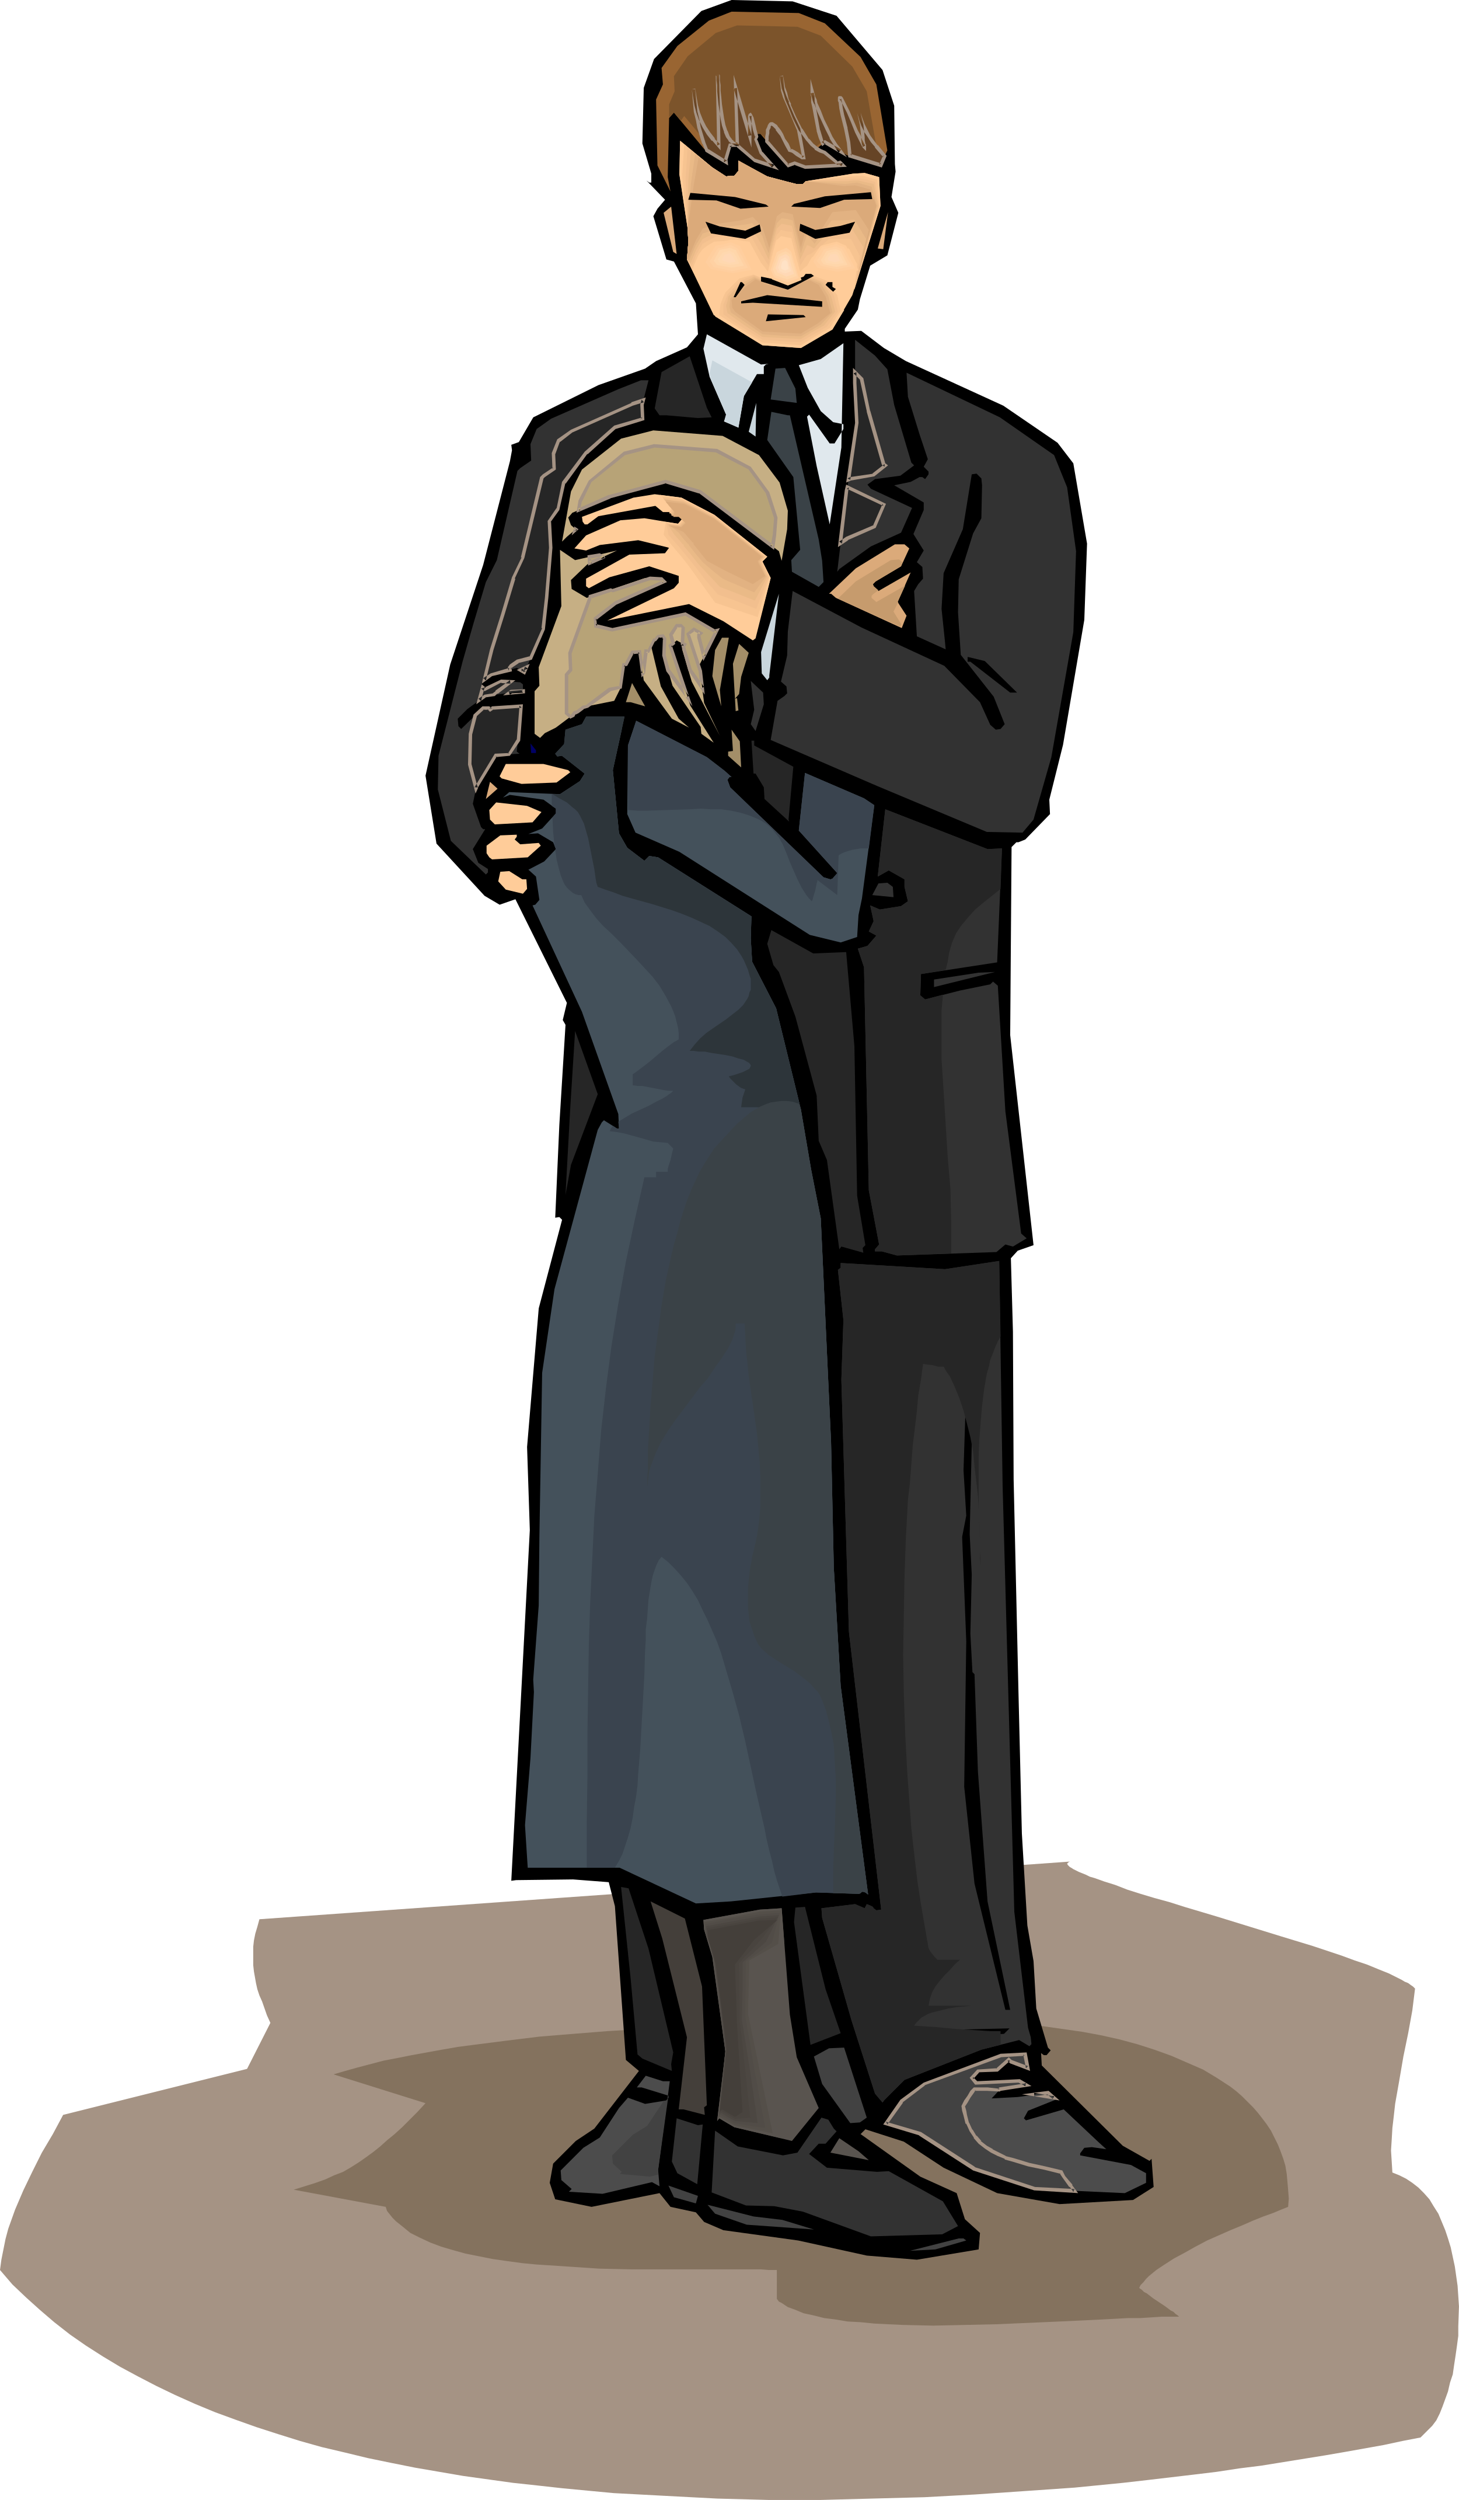 <?xml version="1.0" encoding="UTF-8" standalone="no"?>
<svg
   version="1.0"
   width="90.912mm"
   height="155.711mm"
   id="svg141"
   sodipodi:docname="Funeral - Grieving 1.wmf"
   xmlns:inkscape="http://www.inkscape.org/namespaces/inkscape"
   xmlns:sodipodi="http://sodipodi.sourceforge.net/DTD/sodipodi-0.dtd"
   xmlns="http://www.w3.org/2000/svg"
   xmlns:svg="http://www.w3.org/2000/svg">
  <sodipodi:namedview
     id="namedview141"
     pagecolor="#ffffff"
     bordercolor="#000000"
     borderopacity="0.25"
     inkscape:showpageshadow="2"
     inkscape:pageopacity="0.0"
     inkscape:pagecheckerboard="0"
     inkscape:deskcolor="#d1d1d1"
     inkscape:document-units="mm" />
  <defs
     id="defs1">
    <pattern
       id="WMFhbasepattern"
       patternUnits="userSpaceOnUse"
       width="6"
       height="6"
       x="0"
       y="0" />
  </defs>
  <path
     style="fill:#a59384;fill-opacity:1;fill-rule:evenodd;stroke:none"
     d="m 251.965,438.235 -190.873,13.574 -0.485,1.778 -0.485,1.616 -0.323,1.616 -0.162,1.454 v 1.454 1.454 1.454 l 0.162,1.454 0.485,2.747 0.323,1.454 0.485,1.454 0.646,1.454 1.131,3.232 0.808,1.778 -5.495,10.827 -43.314,10.827 -2.424,4.525 -2.586,4.363 -2.263,4.525 -2.101,4.363 -1.939,4.525 -0.808,2.262 -0.808,2.262 -0.646,2.424 -0.485,2.424 -0.485,2.424 L 0,534.382 l 2.909,3.393 3.232,3.07 3.232,2.909 3.394,2.909 3.717,2.909 3.717,2.585 4.04,2.585 4.04,2.424 4.202,2.262 4.364,2.262 4.364,2.101 4.687,2.101 4.687,1.939 4.849,1.778 5.01,1.778 5.01,1.616 5.172,1.616 5.172,1.454 5.495,1.293 5.333,1.293 5.495,1.131 5.657,1.131 5.657,0.97 5.657,0.97 5.818,0.808 5.818,0.808 5.98,0.646 5.818,0.646 11.96,1.131 12.121,0.646 12.283,0.646 12.121,0.323 h 12.283 l 12.121,-0.323 12.283,-0.323 11.96,-0.646 11.798,-0.808 11.637,-0.808 11.475,-1.131 5.657,-0.646 5.495,-0.646 5.495,-0.646 5.333,-0.646 5.333,-0.808 5.172,-0.646 5.01,-0.808 5.01,-0.808 5.01,-0.808 4.687,-0.808 4.525,-0.808 4.525,-0.808 4.525,-0.97 4.202,-0.808 2.748,-2.747 0.97,-1.293 0.808,-1.616 0.646,-1.616 0.646,-1.778 0.646,-1.778 0.485,-2.101 0.646,-1.939 0.323,-2.262 0.323,-2.101 0.323,-2.262 0.323,-2.424 v -2.262 l 0.162,-4.686 -0.162,-2.424 -0.162,-2.424 -0.323,-2.262 -0.323,-2.262 -0.485,-2.262 -0.485,-2.262 -0.646,-2.101 -0.646,-1.939 -0.808,-1.939 -0.808,-1.939 -1.131,-1.778 -0.97,-1.616 -1.293,-1.454 -1.293,-1.293 -1.455,-1.131 -1.455,-0.97 -1.616,-0.808 -1.616,-0.646 -0.162,-2.585 -0.162,-2.585 0.162,-2.585 0.162,-2.747 0.323,-2.747 0.323,-2.909 0.97,-5.494 0.97,-5.656 1.131,-5.494 0.97,-5.332 0.323,-2.585 0.323,-2.585 -0.485,-0.485 -0.485,-0.323 -0.646,-0.485 -0.808,-0.323 -0.808,-0.485 -0.97,-0.485 -1.939,-0.97 -2.424,-0.97 -2.748,-1.131 -2.909,-0.97 -3.071,-1.131 -3.394,-1.131 -3.394,-1.131 -3.717,-1.131 -3.717,-1.131 -15.192,-4.686 -7.596,-2.262 -3.556,-1.131 -3.556,-0.97 -3.232,-0.97 -3.071,-0.97 -2.909,-1.131 -2.586,-0.808 -2.263,-0.808 -1.131,-0.323 -0.97,-0.485 -0.808,-0.323 -0.808,-0.323 -0.646,-0.323 -0.646,-0.323 -0.485,-0.323 -0.323,-0.162 -0.323,-0.323 -0.162,-0.162 -0.162,-0.323 0.162,-0.162 0.162,-0.162 z"
     id="path1" />
  <path
     style="fill:#84725e;fill-opacity:1;fill-rule:evenodd;stroke:none"
     d="m 196.368,476.209 h -3.232 -3.556 -3.556 l -3.556,0.162 -7.596,0.162 -7.758,0.323 -7.919,0.323 -8.081,0.485 -8.081,0.485 -8.081,0.646 -7.919,0.646 -7.919,0.97 -7.596,0.97 -3.717,0.485 -3.717,0.646 -3.556,0.646 -3.556,0.646 -3.232,0.646 -3.394,0.646 -3.071,0.808 -3.071,0.808 -2.909,0.808 -2.748,0.808 21.657,6.787 -1.939,2.101 -1.778,1.778 -1.778,1.778 -1.778,1.616 -1.778,1.454 -1.616,1.454 -1.616,1.293 -1.778,1.293 -1.616,1.131 -1.778,1.131 -1.939,1.131 -2.101,0.808 -2.101,0.97 -2.263,0.808 -2.586,0.808 -2.586,0.808 21.657,4.04 0.323,0.97 0.646,0.808 0.646,0.808 0.808,0.808 1.616,1.293 1.778,1.454 2.263,1.131 2.424,1.131 2.586,0.97 2.748,0.808 2.909,0.808 3.232,0.646 3.232,0.646 3.394,0.485 3.556,0.485 3.394,0.323 7.435,0.485 7.273,0.485 7.435,0.162 h 7.111 21.172 2.263 l 1.939,0.162 h 1.939 v 6.787 l 0.485,0.646 0.646,0.323 1.455,0.97 1.778,0.646 1.939,0.808 2.263,0.485 2.586,0.646 2.586,0.323 2.909,0.485 3.071,0.162 3.232,0.323 3.232,0.162 3.556,0.162 7.111,0.162 7.435,-0.162 7.435,-0.162 7.435,-0.323 7.435,-0.323 3.394,-0.162 3.394,-0.162 3.394,-0.162 3.071,-0.162 2.909,-0.162 h 2.909 l 2.586,-0.162 2.424,-0.162 h 2.101 1.939 l -0.323,-0.323 -0.485,-0.323 -0.485,-0.485 -0.646,-0.323 -1.293,-0.97 -1.455,-0.97 -1.455,-0.97 -1.455,-1.131 -0.646,-0.323 -0.485,-0.485 -0.485,-0.323 -0.162,-0.162 0.323,-0.646 0.646,-0.646 0.646,-0.808 0.646,-0.646 1.778,-1.454 1.939,-1.293 2.263,-1.454 2.424,-1.293 2.586,-1.454 2.748,-1.454 5.495,-2.424 2.748,-1.131 2.586,-1.131 2.424,-0.97 2.263,-0.808 1.939,-0.808 0.808,-0.323 0.808,-0.323 0.162,-1.939 -0.162,-2.101 -0.162,-1.939 -0.162,-1.778 -0.323,-1.939 -0.485,-1.616 -0.646,-1.778 -0.646,-1.616 -0.808,-1.616 -0.808,-1.616 -0.97,-1.454 -0.97,-1.293 -1.131,-1.454 -1.131,-1.293 -1.293,-1.293 -1.293,-1.293 -1.293,-1.131 -1.455,-1.131 -3.232,-2.101 -3.232,-1.939 -3.717,-1.616 -3.717,-1.616 -4.04,-1.454 -4.04,-1.293 -4.202,-1.131 -4.364,-0.97 -4.364,-0.808 -4.525,-0.646 -4.525,-0.646 -4.525,-0.485 -4.525,-0.485 -4.525,-0.323 -4.525,-0.162 -4.364,-0.162 h -4.202 -4.364 -4.04 l -3.879,0.162 -3.556,0.162 -3.556,0.162 z"
     id="path2" />
  <path
     style="fill:#000000;fill-opacity:1;fill-rule:evenodd;stroke:none"
     d="m 197.015,3.717 10.829,12.766 2.748,8.403 0.162,13.735 0.162,1.778 -0.97,5.979 1.616,3.717 -2.586,10.019 -4.04,2.424 -2.424,7.918 -0.485,2.424 -3.071,4.525 v 0.646 l 3.879,-0.162 5.333,4.04 5.172,3.07 22.95,10.503 12.768,8.726 3.717,4.848 3.232,18.906 -0.646,17.937 -5.01,29.41 -3.232,12.927 0.162,3.393 -5.818,5.979 -1.616,0.646 h -0.485 l -1.131,1.131 -0.323,44.276 5.495,49.447 -3.717,1.293 -1.616,1.778 0.485,17.29 0.162,34.742 1.131,49.77 0.808,33.611 1.293,21.653 1.455,8.403 0.646,11.15 2.748,9.211 0.646,0.646 -0.97,1.131 h -0.646 l -0.646,-0.485 0.162,2.909 19.071,18.906 6.303,3.555 0.485,-0.485 0.485,6.625 -4.849,3.07 -17.293,0.97 -14.707,-2.585 -12.606,-5.979 -9.374,-6.14 -9.051,-2.909 -1.131,1.131 14.061,10.019 8.566,3.878 1.939,6.14 3.556,3.232 -0.323,3.878 -14.546,2.424 -11.798,-0.97 -16.162,-3.555 -17.617,-2.424 -4.525,-1.939 -1.939,-2.262 -5.98,-1.293 -2.586,-3.232 -16,3.232 -8.566,-1.778 -1.293,-3.878 0.808,-4.525 5.333,-5.332 4.364,-2.909 10.505,-13.574 -3.071,-2.585 -2.586,-36.196 -1.455,-5.656 -8.404,-0.646 -13.414,0.162 -1.131,0.162 4.364,-82.573 -0.646,-19.553 2.748,-32.641 5.495,-20.845 -0.646,-0.646 -0.97,0.162 0.97,-21.815 1.455,-23.592 -0.646,-1.131 0.97,-4.04 -12.121,-24.4 -3.717,1.293 -3.556,-2.101 -11.313,-12.281 -2.586,-15.998 5.818,-26.178 7.758,-23.431 6.303,-24.4 0.485,-2.585 -0.162,-1.293 1.778,-0.646 3.394,-5.817 15.354,-7.595 10.99,-3.878 2.586,-1.778 7.273,-3.232 2.586,-3.07 -0.485,-7.272 -5.172,-9.857 -1.778,-0.485 -3.071,-10.18 0.97,-1.778 1.778,-2.101 -4.364,-4.525 0.646,0.485 h 0.485 v -2.101 l -2.101,-7.11 0.323,-13.089 2.424,-6.787 L 165.176,2.585 172.287,0 186.671,0.323 Z"
     id="path3" />
  <path
     style="fill:#996532;fill-opacity:1;fill-rule:evenodd;stroke:none"
     d="m 194.267,5.494 8.404,7.918 3.717,6.464 2.586,15.513 -1.616,3.555 -7.919,-2.424 -5.172,-3.07 -1.616,1.293 4.687,3.717 0.485,-0.162 0.646,0.646 -8.889,0.323 -2.424,-0.808 -1.616,0.646 -6.465,-7.595 h -0.646 l -0.485,1.293 1.293,3.232 2.909,3.232 -4.364,-1.616 -4.202,-3.555 h -1.778 l -0.97,3.393 0.162,0.646 -5.172,-3.07 -7.111,-8.564 -1.131,1.293 -0.323,13.897 0.646,3.393 -3.071,-6.14 -0.323,-15.513 1.616,-3.555 -0.323,-3.878 3.717,-5.171 7.435,-5.979 5.333,-2.101 15.839,0.323 z"
     id="path4" />
  <path
     style="fill:#ffcc99;fill-opacity:1;fill-rule:evenodd;stroke:none"
     d="m 170.994,41.529 1.939,-0.162 0.97,-1.131 v -2.424 l 6.788,3.717 6.788,1.778 h 1.616 l 0.646,-0.646 11.152,-1.778 2.748,-0.162 3.394,0.97 0.323,6.787 -6.626,21.007 -4.687,8.08 -7.435,4.363 -9.051,-0.646 -11.475,-7.11 -6.303,-13.089 0.323,-4.04 -0.162,-3.232 -1.939,-12.766 0.162,-7.918 7.596,6.302 z"
     id="path5" />
  <path
     style="fill:#ffcc99;fill-opacity:1;fill-rule:evenodd;stroke:none"
     d="m 163.398,64.313 0.323,-1.778 1.778,-2.585 2.424,-2.101 5.172,-0.323 3.394,0.808 2.586,5.656 1.778,1.293 1.939,-7.272 1.131,-0.97 2.424,0.323 1.939,7.918 1.939,-0.485 0.808,-3.07 3.717,-1.293 4.687,0.323 1.778,3.555 v 3.878 l 6.142,-19.714 -0.323,-6.787 -3.394,-0.97 -2.748,0.162 -11.152,1.778 -0.646,0.646 h -1.616 l -6.788,-1.778 -6.788,-3.717 v 2.424 l -0.97,1.131 -1.939,0.162 -3.232,-2.101 -7.596,-6.302 -0.162,7.918 1.939,12.766 0.162,3.232 -0.323,4.04 z"
     id="path6" />
  <path
     style="fill:#f7c491;fill-opacity:1;fill-rule:evenodd;stroke:none"
     d="m 163.075,63.505 0.808,-2.101 0.646,-1.454 0.97,-1.293 1.293,-0.97 1.455,-0.808 2.586,-0.162 2.424,-0.323 0.97,0.162 0.808,0.162 1.455,0.162 2.748,5.009 0.808,0.97 0.808,1.131 0.97,-3.717 0.97,-3.717 0.646,-0.485 0.485,-0.485 2.424,0.485 0.97,3.878 1.131,4.04 0.808,-0.808 0.808,-0.646 1.131,-1.939 3.879,-2.262 2.424,0.162 h 2.424 l 1.939,3.717 -0.323,2.747 -0.323,2.747 3.071,-9.695 2.909,-9.534 -0.323,-3.07 -0.323,-3.07 -1.616,-0.485 -1.778,-0.485 -2.748,0.162 -10.667,1.131 -0.323,0.323 -0.323,0.323 h -0.808 -0.808 l -3.394,-0.808 -3.394,-0.97 -3.556,-1.778 -3.232,-1.939 v 1.293 1.131 l -0.97,1.131 h -0.97 l -0.97,0.162 -3.232,-2.101 -3.394,-2.747 -3.232,-2.747 -0.485,7.595 0.646,6.14 0.646,6.14 0.162,3.232 -0.162,2.101 -0.162,1.939 z"
     id="path7" />
  <path
     style="fill:#f2bf8e;fill-opacity:1;fill-rule:evenodd;stroke:none"
     d="m 162.751,62.859 0.646,-1.293 0.485,-1.454 1.616,-2.747 2.909,-1.616 2.586,-0.162 2.748,-0.323 1.455,0.162 h 1.616 l 2.424,4.363 1.778,2.747 0.808,-3.717 1.131,-3.555 0.485,-0.485 0.485,-0.646 1.293,0.323 1.293,0.162 0.97,4.04 0.97,3.878 0.808,-1.293 0.808,-1.131 0.808,-0.323 0.485,-0.323 2.101,-1.616 1.778,-1.616 h 5.172 l 2.101,4.04 -1.131,6.948 2.909,-9.372 2.748,-9.372 -0.97,-5.656 -1.616,-0.485 -1.778,-0.323 h -1.293 l -1.455,0.162 -5.01,0.162 -5.172,0.323 -0.323,0.323 -0.323,0.323 h -0.808 -0.808 l -3.394,-0.808 -3.394,-0.97 -3.556,-1.778 -3.232,-1.939 v 1.293 1.131 l -0.97,1.131 h -0.97 l -0.97,0.162 -3.232,-2.101 -2.909,-2.424 -2.909,-2.262 -0.485,7.272 0.485,11.796 0.162,3.232 -0.162,2.101 -0.162,1.939 z"
     id="path8" />
  <path
     style="fill:#eaba87;fill-opacity:1;fill-rule:evenodd;stroke:none"
     d="m 162.59,62.051 1.293,-3.07 0.808,-1.454 0.808,-1.293 3.071,-1.454 5.333,-0.646 h 1.616 l 1.455,-0.162 1.293,1.778 1.131,1.939 1.616,3.393 0.97,-3.717 0.97,-3.555 0.485,-0.485 0.646,-0.646 2.424,0.485 0.97,4.04 0.97,3.878 1.616,-3.393 0.808,0.323 0.808,0.485 3.879,-4.363 5.172,-0.162 1.293,2.101 1.293,2.101 -0.808,4.363 -0.97,4.201 5.333,-18.26 -1.131,-5.171 -3.556,-0.808 h -1.293 l -1.293,0.162 h -9.859 l -0.323,0.323 -0.323,0.323 h -0.808 -0.808 l -3.394,-0.808 -3.394,-0.97 -3.556,-1.778 -3.232,-1.939 v 1.293 1.131 l -0.97,1.131 h -0.97 l -0.97,0.162 -3.232,-2.101 -2.586,-1.939 -2.424,-2.101 -0.646,7.11 -0.162,11.311 0.162,3.232 -0.162,2.101 -0.162,1.939 0.323,0.485 z"
     id="path9" />
  <path
     style="fill:#e2b282;fill-opacity:1;fill-rule:evenodd;stroke:none"
     d="m 162.266,61.405 1.616,-3.717 0.808,-1.293 0.808,-1.454 1.616,-0.485 1.778,-0.646 2.586,-0.485 2.909,-0.323 1.293,-0.162 0.808,-0.162 0.646,-0.162 2.424,3.07 0.646,2.101 0.808,1.939 0.97,-3.555 0.97,-3.555 1.131,-1.131 1.293,0.162 1.293,0.323 0.97,3.878 0.97,3.878 1.455,-4.363 1.778,2.101 4.04,-5.494 h 2.586 l 2.748,-0.162 2.748,4.525 -2.263,10.019 4.849,-17.775 -1.293,-4.525 -3.394,-0.97 -2.748,0.323 -4.687,-0.323 -4.687,-0.323 -0.323,0.323 -0.323,0.323 h -0.808 -0.808 l -3.394,-0.808 -3.394,-0.97 -3.556,-1.778 -3.232,-1.939 v 1.293 1.131 l -0.97,1.131 h -0.97 l -0.97,0.162 -3.232,-2.101 -2.101,-1.616 -1.939,-1.616 -0.485,3.393 -0.485,3.393 -0.485,5.333 -0.323,5.494 0.162,3.232 -0.162,2.101 -0.162,1.939 0.323,0.162 z"
     id="path10" />
  <path
     style="fill:#dbaa7a;fill-opacity:1;fill-rule:evenodd;stroke:none"
     d="m 162.105,60.758 1.778,-4.201 1.616,-2.747 3.556,-1.131 5.495,-0.808 2.748,-0.808 2.263,2.424 1.616,4.848 1.778,-7.433 1.293,-0.97 2.424,0.485 1.939,7.918 1.455,-5.333 1.939,3.232 4.04,-6.302 5.495,-0.485 3.071,4.686 -2.748,11.635 4.525,-17.29 -1.455,-3.878 -3.556,-0.97 -2.748,0.162 -8.889,-1.131 -0.646,0.646 h -1.616 l -6.788,-1.778 -6.788,-3.717 v 2.424 l -0.97,1.131 -1.939,0.162 -3.232,-2.101 -3.232,-2.424 -1.131,6.464 -1.455,10.342 0.162,3.232 -0.323,4.04 z"
     id="path11" />
  <path
     style="fill:#ffcc99;fill-opacity:1;fill-rule:evenodd;stroke:none"
     d="m 168.408,74.494 0.646,-3.07 1.455,-3.07 3.232,-3.232 3.556,-0.808 3.394,1.454 3.717,0.485 3.232,-0.808 3.232,-0.97 4.364,1.454 2.586,3.393 0.97,3.717 -2.748,4.525 -7.435,4.363 -9.051,-0.646 z"
     id="path12" />
  <path
     style="fill:#f7c491;fill-opacity:1;fill-rule:evenodd;stroke:none"
     d="m 169.378,74.17 0.162,-1.293 0.162,-1.293 0.485,-1.293 0.646,-1.454 1.616,-1.616 1.616,-1.616 1.616,-0.485 1.778,-0.485 3.232,1.293 3.879,0.485 3.232,-0.646 1.455,-0.646 1.616,-0.485 3.879,1.454 1.131,1.616 1.293,1.778 0.808,3.717 -1.293,1.939 -1.293,2.101 -3.394,1.939 -3.394,2.101 -9.051,-0.646 -5.172,-3.232 z"
     id="path13" />
  <path
     style="fill:#f2bf8e;fill-opacity:1;fill-rule:evenodd;stroke:none"
     d="m 170.347,74.009 v -1.131 -1.131 l 0.485,-1.131 0.485,-1.293 3.071,-3.232 3.232,-1.293 3.071,1.454 1.939,0.323 1.939,0.162 3.232,-0.808 3.071,-0.808 3.394,1.293 1.131,1.616 0.97,1.454 0.97,3.878 -2.586,3.555 -3.071,1.778 -3.071,1.778 h -2.263 l -2.263,-0.162 -4.525,-0.323 -4.687,-2.909 z"
     id="path14" />
  <path
     style="fill:#eaba87;fill-opacity:1;fill-rule:evenodd;stroke:none"
     d="m 171.317,73.686 -0.162,-0.808 -0.162,-0.97 0.323,-0.97 0.162,-1.131 3.232,-3.232 1.455,-0.646 1.455,-0.808 3.071,1.454 1.939,0.162 1.939,0.323 1.616,-0.485 1.616,-0.323 2.909,-0.97 1.616,0.646 1.455,0.646 1.939,3.07 0.97,3.717 -2.586,3.232 -2.909,1.616 -1.293,0.808 -1.293,0.808 -9.051,-0.485 -4.202,-2.747 z"
     id="path15" />
  <path
     style="fill:#e2b282;fill-opacity:1;fill-rule:evenodd;stroke:none"
     d="m 172.125,73.524 -0.323,-1.293 0.162,-1.939 1.616,-1.616 1.455,-1.454 1.455,-0.97 1.293,-0.808 3.071,1.293 1.778,0.323 1.939,0.162 3.232,-0.808 1.455,-0.323 1.293,-0.485 1.455,0.646 1.293,0.485 1.778,2.909 0.485,1.939 0.485,1.939 -2.748,2.909 -4.687,2.747 -4.525,-0.162 -4.525,-0.323 z"
     id="path16" />
  <path
     style="fill:#dbaa7a;fill-opacity:1;fill-rule:evenodd;stroke:none"
     d="m 173.095,73.362 -0.646,-0.97 -0.162,-1.778 3.071,-2.909 2.586,-1.939 2.909,1.293 3.879,0.323 3.071,-0.646 2.748,-0.808 2.263,1.131 1.616,2.747 1.131,3.878 -2.909,2.424 -4.04,2.424 -9.051,-0.485 z"
     id="path17" />
  <path
     style="fill:#dbaa7a;fill-opacity:1;fill-rule:evenodd;stroke:none"
     d="m 159.357,59.789 -0.808,-0.485 -2.263,-9.211 1.778,-1.454 z"
     id="path18" />
  <path
     style="fill:#000000;fill-opacity:1;fill-rule:evenodd;stroke:none"
     d="m 180.368,48.154 0.646,0.485 -6.626,0.485 -5.657,-1.939 -6.626,-0.162 0.485,-1.616 10.505,0.97 z"
     id="path19" />
  <path
     style="fill:#000000;fill-opacity:1;fill-rule:evenodd;stroke:none"
     d="m 186.994,47.993 -0.646,0.646 6.788,0.323 5.657,-1.939 6.626,-0.162 -0.323,-1.616 -10.829,0.97 z"
     id="path20" />
  <path
     style="fill:#dbaa7a;fill-opacity:1;fill-rule:evenodd;stroke:none"
     d="m 206.712,58.496 2.424,-8.564 -1.131,8.726 z"
     id="path21" />
  <path
     style="fill:#000000;fill-opacity:1;fill-rule:evenodd;stroke:none"
     d="m 178.913,52.84 0.323,1.616 -3.717,1.778 -8.081,-1.293 -1.293,-2.747 3.394,1.131 5.98,0.97 z"
     id="path22" />
  <path
     style="fill:#000000;fill-opacity:1;fill-rule:evenodd;stroke:none"
     d="m 188.449,52.679 -0.162,1.616 3.717,1.939 8.081,-1.454 1.293,-2.585 -3.394,0.97 -5.98,0.97 z"
     id="path23" />
  <path
     style="fill:#000000;fill-opacity:1;fill-rule:evenodd;stroke:none"
     d="m 189.257,65.121 0.485,-0.646 h 1.293 l 0.646,0.485 -6.142,3.232 -6.303,-1.939 v -1.131 l 6.303,1.293 z"
     id="path24" />
  <path
     style="fill:#000000;fill-opacity:1;fill-rule:evenodd;stroke:none"
     d="m 175.358,67.06 -2.101,2.909 h -0.485 l 1.616,-3.555 h 0.323 z"
     id="path25" />
  <path
     style="fill:#000000;fill-opacity:1;fill-rule:evenodd;stroke:none"
     d="m 196.045,67.545 0.808,0.485 -0.646,0.646 -1.778,-1.616 0.485,-0.646 h 1.131 z"
     id="path26" />
  <path
     style="fill:#000000;fill-opacity:1;fill-rule:evenodd;stroke:none"
     d="m 193.621,72.231 -16.324,-0.97 -2.748,0.162 v -0.485 l 6.142,-1.454 12.93,1.454 z"
     id="path27" />
  <path
     style="fill:#000000;fill-opacity:1;fill-rule:evenodd;stroke:none"
     d="m 189.742,74.655 -9.374,0.97 0.485,-1.616 8.404,0.162 z"
     id="path28" />
  <path
     style="fill:#e0e8ed;fill-opacity:1;fill-rule:evenodd;stroke:none"
     d="m 181.014,85.643 -0.646,0.162 -0.485,0.485 v 1.778 h -1.616 l -3.071,5.171 -1.293,7.433 -3.394,-1.454 0.485,-1.616 -3.879,-8.888 -1.455,-6.625 0.808,-3.393 12.768,7.11 z"
     id="path29" />
  <path
     style="fill:#323232;fill-opacity:1;fill-rule:evenodd;stroke:none"
     d="m 208.975,86.936 1.616,8.403 4.04,13.574 0.646,0.646 -3.232,2.424 -5.98,0.808 -1.778,1.293 0.808,0.97 9.697,4.525 -2.586,5.817 -7.111,3.232 -7.435,5.333 -0.485,0.646 2.263,-19.068 2.424,-15.998 -0.485,-9.372 V 79.988 l 4.687,3.717 z"
     id="path30" />
  <path
     style="fill:#e0e8ed;fill-opacity:1;fill-rule:evenodd;stroke:none"
     d="m 195.398,123.456 -3.071,-13.735 -2.263,-11.635 0.485,-0.485 4.849,6.787 h 1.131 l 2.101,-3.393 v -1.131 l -2.424,-0.485 -2.909,-2.585 -3.071,-5.494 -2.101,-5.333 5.172,-1.454 5.333,-3.717 -0.485,24.562 z"
     id="path31" />
  <path
     style="fill:#262626;fill-opacity:1;fill-rule:evenodd;stroke:none"
     d="m 167.6,98.247 -3.232,0.162 -7.435,-0.646 h -1.616 l -1.131,-1.616 1.616,-8.564 6.626,-3.717 4.04,12.119 z"
     id="path32" />
  <path
     style="fill:#3a4247;fill-opacity:1;fill-rule:evenodd;stroke:none"
     d="m 187.317,91.461 0.323,3.393 -6.142,-0.808 1.131,-7.272 2.263,-0.162 z"
     id="path33" />
  <path
     style="fill:#323232;fill-opacity:1;fill-rule:evenodd;stroke:none"
     d="m 151.276,95.177 0.162,3.393 -6.626,2.101 -6.788,5.979 -5.172,6.948 -1.455,6.14 -2.101,3.07 0.323,6.14 -0.97,11.796 -0.646,7.272 -4.525,10.342 -1.778,-1.131 -5.98,1.616 -1.616,1.131 -0.646,0.646 v 0.97 l 0.646,0.646 3.879,-1.939 4.525,0.323 0.646,0.485 v 1.616 l -8.889,1.131 -4.202,3.07 -2.263,2.262 0.162,1.778 0.646,0.646 5.172,-5.009 9.051,-0.323 -1.131,10.665 0.646,0.485 -5.657,0.323 -4.525,7.595 -0.808,3.878 1.939,5.494 0.485,0.485 h 0.485 l -2.909,4.686 1.293,3.232 2.263,1.454 v 0.808 l -0.485,0.485 -8.243,-7.918 -3.071,-12.119 0.162,-7.918 5.657,-22.138 2.586,-9.049 2.909,-9.695 2.586,-5.171 4.849,-21.007 0.646,-0.646 2.586,-1.778 -0.162,-3.878 1.455,-3.555 3.394,-2.424 15.839,-6.948 5.333,-2.101 h 1.778 z"
     id="path34" />
  <path
     style="fill:#323232;fill-opacity:1;fill-rule:evenodd;stroke:none"
     d="m 248.248,107.135 3.071,7.595 2.101,15.028 -0.646,19.068 -5.172,29.41 -4.202,14.705 -2.586,3.07 -8.404,-0.162 -25.859,-10.827 -25.051,-10.827 1.616,-9.211 1.616,-1.131 0.646,-0.646 -0.162,-1.616 -1.293,-1.131 1.455,-6.14 0.162,-5.656 1.131,-9.534 16.162,8.564 19.556,9.049 8.404,8.564 2.424,5.333 1.293,1.131 1.131,-0.162 0.97,-1.131 -2.586,-6.464 -7.758,-9.857 -0.646,-10.019 0.162,-7.756 3.394,-10.827 1.939,-3.555 0.162,-7.756 -0.162,-1.616 -1.131,-1.131 -1.131,0.162 -2.101,12.927 -4.525,10.342 -0.485,8.403 0.808,7.756 0.162,1.778 -6.788,-3.07 -0.646,-10.665 0.97,-1.616 1.131,-1.293 -0.162,-2.747 -1.293,-1.131 1.616,-2.747 -2.424,-3.878 2.424,-5.656 v -1.778 l -6.95,-4.04 3.879,-0.808 2.101,-1.131 h 0.646 l 0.646,0.485 0.808,-1.131 v -0.646 l -1.131,-1.131 0.97,-1.778 -1.939,-5.817 -2.748,-8.888 -0.323,-5.656 21.98,10.503 z"
     id="path35" />
  <path
     style="fill:#c9d6dd;fill-opacity:1;fill-rule:evenodd;stroke:none"
     d="m 176.327,101.641 1.778,-6.787 -0.162,7.918 z"
     id="path36" />
  <path
     style="fill:#3a4247;fill-opacity:1;fill-rule:evenodd;stroke:none"
     d="m 186.025,97.763 6.788,29.248 0.808,5.009 0.323,5.009 -1.131,1.131 -6.303,-3.555 -0.162,-2.747 2.101,-2.424 -1.616,-17.129 -6.142,-8.726 0.97,-6.625 3.879,0.808 z"
     id="path37" />
  <path
     style="fill:#c6af84;fill-opacity:1;fill-rule:evenodd;stroke:none"
     d="m 178.752,107.135 4.849,6.464 1.939,6.625 -0.162,4.363 -1.293,7.433 -0.646,-2.262 -18.748,-14.058 -7.919,-2.424 -13.253,3.717 -8.727,3.717 -0.97,1.131 0.646,1.778 1.131,0.97 -2.101,1.778 -1.131,1.131 2.101,-11.796 2.586,-5.171 9.212,-7.272 7.596,-1.939 16.324,1.293 z"
     id="path38" />
  <path
     style="fill:#ffcc99;fill-opacity:1;fill-rule:evenodd;stroke:none"
     d="m 168.246,121.193 12.445,9.857 -1.131,1.131 1.939,3.878 -3.556,14.22 -0.646,0.485 -6.95,-4.525 -8.081,-4.04 -19.233,3.878 15.677,-7.595 1.131,-1.293 v -1.616 l -6.95,-2.262 -9.374,2.585 -4.849,2.585 -0.646,-0.485 v -1.778 l 10.182,-5.656 8.404,-0.323 0.97,-1.293 -7.273,-1.778 -9.051,1.131 -3.232,1.293 -2.748,-0.485 2.748,-3.07 8.081,-3.555 5.657,-0.485 7.919,1.293 0.97,-1.131 -1.778,-1.616 h -2.748 l -1.778,-1.454 -13.414,2.424 -2.586,1.939 h -0.646 l -0.485,-0.646 -0.162,-1.131 12.121,-4.525 5.01,-0.808 6.303,0.808 z"
     id="path39" />
  <path
     style="fill:#c6af84;fill-opacity:1;fill-rule:evenodd;stroke:none"
     d="m 145.296,129.596 -6.95,3.232 -3.879,3.717 0.162,2.101 3.556,2.101 13.738,-4.686 3.879,0.162 0.646,0.646 -11.475,5.171 -4.849,3.555 0.162,1.778 3.879,0.808 17.293,-3.717 6.788,4.04 h 0.646 l -4.202,8.08 1.131,8.888 3.717,7.756 -6.626,-12.766 -2.263,-7.595 v -0.485 l 0.485,-0.646 -1.778,-0.97 -1.455,1.293 4.687,14.058 5.495,8.726 -2.909,-2.101 -0.162,-1.616 -6.626,-9.695 -2.101,-7.272 0.323,-3.878 -0.485,-0.485 h -1.131 l -1.616,2.424 2.263,9.372 4.202,7.595 2.424,2.101 -4.04,-2.101 -6.626,-9.049 -0.97,-6.787 -1.616,0.162 -1.616,2.909 h -0.485 l -0.808,5.656 -1.455,2.909 -7.273,1.454 -6.465,4.848 -2.586,1.293 -1.131,1.131 -1.293,-0.97 v -10.019 l 1.131,-1.293 -0.162,-4.363 5.333,-14.382 -0.323,-13.25 3.556,2.424 z"
     id="path40" />
  <path
     style="fill:#dbaa7a;fill-opacity:1;fill-rule:evenodd;stroke:none"
     d="m 214.146,129.111 -1.939,4.201 -5.98,3.555 -0.646,0.646 0.162,0.485 1.131,1.131 7.596,-4.363 -3.071,6.948 2.101,3.232 -1.131,2.909 -15.516,-7.11 -1.131,-0.97 h -0.485 l 6.303,-5.979 9.212,-5.656 h 2.263 z"
     id="path41" />
  <path
     style="fill:#c9d6dd;fill-opacity:1;fill-rule:evenodd;stroke:none"
     d="m 181.176,159.49 -0.485,0.646 -1.293,-1.616 -0.162,-5.009 4.202,-13.735 -2.263,19.229 z"
     id="path42" />
  <path
     style="fill:#a38e68;fill-opacity:1;fill-rule:evenodd;stroke:none"
     d="m 169.539,162.399 0.323,3.878 -2.101,-7.11 0.646,-6.14 1.616,-2.909 h 1.616 z"
     id="path43" />
  <path
     style="fill:#a38e68;fill-opacity:1;fill-rule:evenodd;stroke:none"
     d="m 174.55,159.329 -0.485,4.04 -0.97,1.131 0.485,-0.162 0.323,2.909 -0.646,0.162 -0.646,-11.15 1.455,-4.686 2.263,2.101 z"
     id="path44" />
  <path
     style="fill:#000000;fill-opacity:1;fill-rule:evenodd;stroke:none"
     d="m 239.521,163.045 h -1.616 l -9.374,-7.272 h -0.646 v -1.131 l 4.04,0.97 z"
     id="path45" />
  <path
     style="fill:#a38e68;fill-opacity:1;fill-rule:evenodd;stroke:none"
     d="m 148.529,165.308 h -1.131 l 1.455,-4.525 3.071,5.494 z"
     id="path46" />
  <path
     style="fill:#323232;fill-opacity:1;fill-rule:evenodd;stroke:none"
     d="m 179.883,165.792 -1.939,6.302 -1.131,-1.616 0.808,-3.393 -0.808,-6.787 2.909,2.747 z"
     id="path47" />
  <path
     style="fill:#323232;fill-opacity:1;fill-rule:evenodd;stroke:none"
     d="m 205.581,448.9 0.162,0.323 0.646,0.485 1.131,-0.162 -7.596,-65.444 -1.778,-59.304 0.485,-14.058 -1.293,-11.796 0.646,-0.485 v -1.131 l 24.566,1.454 12.768,-1.939 0.808,53.163 2.748,100.025 3.232,27.309 0.646,2.262 0.162,1.616 -0.485,0.485 -2.424,-1.454 -8.889,2.262 -18.101,7.11 -4.687,4.686 -0.485,0.646 -1.778,-2.101 -5.495,-17.129 -6.95,-24.239 -0.162,-2.262 7.919,-0.97 2.263,0.97 0.485,-0.97 0.808,0.323 z"
     id="path48" />
  <path
     style="fill:#44515b;fill-opacity:1;fill-rule:evenodd;stroke:none"
     d="m 144.327,181.305 1.455,14.866 1.939,3.393 4.04,3.07 1.131,-1.131 2.101,0.323 21.98,13.897 -0.162,5.171 0.323,5.494 5.657,10.988 5.818,23.754 2.424,14.22 2.263,11.473 2.424,52.679 0.646,29.571 1.616,27.794 6.465,49.124 -0.646,-0.485 -0.485,-0.162 h -0.323 l -0.323,0.323 -0.323,0.162 -10.182,-0.323 -20.041,2.101 -8.243,0.485 -17.94,-8.403 h -21.657 l -0.646,-10.019 1.293,-15.836 0.808,-15.513 -0.162,-2.909 1.293,-17.452 0.162,-16.159 0.646,-38.62 2.909,-19.714 10.182,-37.489 0.97,-1.778 0.485,-0.485 3.071,1.939 h 0.485 l -0.162,-3.393 -8.566,-24.077 -11.637,-25.047 0.646,-0.162 0.97,-1.131 -0.808,-5.494 -1.778,-1.616 3.717,-1.939 2.748,-2.909 -0.646,-1.616 -3.556,-2.101 -2.263,0.162 3.232,-1.293 3.232,-3.555 v -1.131 l -2.909,-2.101 -7.919,-1.131 -1.616,0.646 1.455,-1.293 11.96,0.485 4.687,-3.07 1.131,-1.778 -5.333,-4.201 -1.131,0.162 -0.485,-0.646 2.101,-2.262 0.323,-3.393 3.879,-1.293 0.97,-1.778 h 9.051 z"
     id="path49" />
  <path
     style="fill:#44515b;fill-opacity:1;fill-rule:evenodd;stroke:none"
     d="m 170.671,181.467 1.616,1.454 h -0.485 l -0.485,0.646 0.646,1.778 21.98,21.168 1.616,0.485 0.485,-0.162 1.131,-1.293 -9.051,-10.019 1.455,-13.574 13.899,5.979 2.424,1.616 -2.909,21.976 -0.808,3.878 -0.323,5.171 -3.879,1.293 -7.273,-1.778 -30.708,-19.553 -10.344,-4.525 -1.939,-4.363 0.162,-16.159 1.939,-5.817 16.647,8.564 z"
     id="path50" />
  <path
     style="fill:#a38e68;fill-opacity:1;fill-rule:evenodd;stroke:none"
     d="m 174.55,180.659 -3.071,-2.747 v -0.97 l 1.131,-0.162 -0.323,-5.009 1.939,2.747 z"
     id="path51" />
  <path
     style="fill:#000066;fill-opacity:1;fill-rule:evenodd;stroke:none"
     d="m 126.225,177.265 h -1.131 l -0.162,-2.262 1.293,1.616 z"
     id="path52" />
  <path
     style="fill:#262626;fill-opacity:1;fill-rule:evenodd;stroke:none"
     d="m 186.833,180.497 -1.131,12.443 0.162,0.485 -5.818,-5.333 -0.162,-2.747 -1.939,-3.232 h -0.485 l -0.485,-7.756 h 0.646 v 1.131 z"
     id="path53" />
  <path
     style="fill:#ffcc99;fill-opacity:1;fill-rule:evenodd;stroke:none"
     d="m 133.821,181.305 0.485,0.485 -3.232,2.424 -8.243,0.323 -4.687,-1.293 -0.485,-0.485 1.455,-2.909 h 8.889 z"
     id="path54" />
  <path
     style="fill:#dbaa7a;fill-opacity:1;fill-rule:evenodd;stroke:none"
     d="m 114.427,188.092 0.97,-4.04 1.778,1.616 z"
     id="path55" />
  <path
     style="fill:#ffcc99;fill-opacity:1;fill-rule:evenodd;stroke:none"
     d="m 127.518,191.162 -2.101,2.424 -8.889,0.485 -1.131,-1.131 -0.162,-2.262 1.616,-1.778 7.273,0.808 z"
     id="path56" />
  <path
     style="fill:#323232;fill-opacity:1;fill-rule:evenodd;stroke:none"
     d="m 235.965,199.727 -1.131,26.824 -17.94,2.747 -0.162,5.009 1.131,0.97 8.243,-2.101 7.111,-1.454 0.646,-0.646 1.131,0.97 1.778,29.571 3.717,28.763 1.293,1.131 -3.232,1.939 -1.778,-0.485 -2.101,1.778 -23.435,0.808 -3.556,-0.97 h -1.616 v -0.485 l 0.97,-1.131 -2.424,-12.766 -1.131,-52.517 -1.455,-4.363 2.263,-0.646 2.101,-2.424 -1.778,-0.97 1.131,-2.424 -0.808,-3.717 2.263,0.97 5.01,-0.808 1.616,-1.131 -0.808,-3.393 v -1.778 l -3.717,-2.101 -2.586,1.454 1.778,-15.836 24.081,9.372 z"
     id="path57" />
  <path
     style="fill:#ffcc99;fill-opacity:1;fill-rule:evenodd;stroke:none"
     d="m 121.7,196.98 -0.485,0.646 1.293,1.131 4.364,-0.323 0.485,0.646 -3.071,2.747 -8.404,0.485 -0.646,-0.485 -0.646,-0.97 v -1.778 l 3.232,-2.424 3.879,-0.162 z"
     id="path58" />
  <path
     style="fill:#ffcc99;fill-opacity:1;fill-rule:evenodd;stroke:none"
     d="m 122.993,206.998 h 0.97 l 0.162,2.262 -0.97,1.131 -4.04,-0.97 -1.778,-1.939 0.485,-2.262 2.101,-0.162 z"
     id="path59" />
  <path
     style="fill:#323232;fill-opacity:1;fill-rule:evenodd;stroke:none"
     d="m 210.268,208.776 0.162,2.424 -5.01,-0.485 1.455,-2.747 2.101,-0.162 z"
     id="path60" />
  <path
     style="fill:#262626;fill-opacity:1;fill-rule:evenodd;stroke:none"
     d="m 199.277,224.127 1.939,22.138 0.646,35.227 1.939,11.635 -0.646,0.646 0.162,1.131 -5.172,-1.454 -0.485,0.646 -2.909,-21.007 -1.939,-4.525 -0.485,-10.665 -5.01,-18.583 -3.879,-10.503 -1.293,-1.616 -1.455,-5.009 0.97,-3.232 9.859,5.494 z"
     id="path61" />
  <path
     style="fill:#323232;fill-opacity:1;fill-rule:evenodd;stroke:none"
     d="m 219.965,232.368 v -1.778 l 10.505,-1.616 3.879,-0.162 z"
     id="path62" />
  <path
     style="fill:#262626;fill-opacity:1;fill-rule:evenodd;stroke:none"
     d="m 134.468,274.22 -1.293,7.11 1.131,-20.684 1.131,-17.937 5.333,14.866 z"
     id="path63" />
  <path
     style="fill:#000000;fill-opacity:1;fill-rule:evenodd;stroke:none"
     d="m 229.177,325.768 -0.808,35.388 0.485,9.534 -0.323,13.897 0.485,9.049 0.485,0.485 0.808,22.946 2.263,30.541 5.333,25.531 h -1.131 l -7.273,-29.733 -2.424,-22.784 0.485,-34.257 -0.97,-24.562 0.97,-5.009 -0.646,-10.665 0.808,-24.562 -1.616,-18.583 0.485,-1.131 h 0.646 z"
     id="path64" />
  <path
     style="fill:#262626;fill-opacity:1;fill-rule:evenodd;stroke:none"
     d="m 152.731,458.757 5.818,24.4 -0.485,2.747 0.162,1.616 -6.95,-2.909 -1.131,-0.97 -1.616,-17.775 -2.263,-21.653 1.778,0.323 z"
     id="path65" />
  <path
     style="fill:#443f3a;fill-opacity:1;fill-rule:evenodd;stroke:none"
     d="m 165.337,467.645 1.131,27.955 -0.646,0.485 0.162,1.778 -5.01,-1.293 h -1.131 l 1.939,-16.967 -5.818,-23.269 -2.748,-8.726 8.081,4.04 z"
     id="path66" />
  <path
     style="fill:#59544f;fill-opacity:1;fill-rule:evenodd;stroke:none"
     d="m 186.025,474.27 1.616,10.019 5.172,11.958 -6.303,7.756 -13.576,-3.232 -3.556,-2.101 -0.485,0.646 1.939,-16.321 -3.071,-22.3 -1.939,-6.464 -0.162,-2.262 13.253,-2.424 5.172,-0.323 z"
     id="path67" />
  <path
     style="fill:#262626;fill-opacity:1;fill-rule:evenodd;stroke:none"
     d="m 194.429,468.291 3.556,10.342 -7.111,2.747 -3.879,-28.925 0.323,-3.393 2.263,-0.162 z"
     id="path68" />
  <path
     style="fill:#000000;fill-opacity:1;fill-rule:evenodd;stroke:none"
     d="m 236.45,478.794 -14.869,0.808 -7.758,2.747 -4.849,3.07 h -1.131 l 4.202,-3.555 11.637,-4.04 14.061,-0.323 z"
     id="path69" />
  <path
     style="fill:#424242;fill-opacity:1;fill-rule:evenodd;stroke:none"
     d="m 204.126,498.509 -1.616,1.131 -2.263,0.162 -6.626,-9.211 -1.939,-6.464 3.556,-1.939 3.556,-0.162 z"
     id="path70" />
  <path
     style="fill:#4c4c4c;fill-opacity:1;fill-rule:evenodd;stroke:none"
     d="m 157.741,489.944 -2.748,20.845 0.323,3.878 -1.778,-0.97 -11.637,2.747 -7.919,-0.485 0.646,-0.646 -2.424,-2.101 -0.162,-2.262 5.333,-5.333 3.879,-2.424 4.525,-6.948 2.101,-2.424 4.04,1.454 5.01,-0.808 0.485,-0.646 v -0.485 l -6.303,-1.939 h -1.131 l 2.101,-2.747 4.04,1.293 z"
     id="path71" />
  <path
     style="fill:#4c4c4c;fill-opacity:1;fill-rule:evenodd;stroke:none"
     d="m 242.107,486.874 -4.04,-1.454 -0.485,-0.485 -2.748,2.262 -4.525,0.323 -1.455,1.616 1.131,1.131 10.02,-0.485 1.778,0.97 -6.142,0.97 -2.101,2.262 6.142,-0.323 6.142,-0.808 0.97,-0.162 1.778,1.616 -6.465,2.585 -0.97,1.778 0.485,0.485 8.889,-2.585 8.243,7.756 1.778,1.616 -3.394,-0.485 -1.778,0.162 -0.97,1.293 v 0.485 l 11.96,2.262 3.556,1.939 v 2.262 l -5.01,2.424 -21.334,-0.97 -14.223,-4.686 -12.606,-8.403 -8.243,-2.262 3.717,-5.333 5.495,-4.04 18.101,-6.787 5.495,-0.162 z"
     id="path72" />
  <path
     style="fill:#323232;fill-opacity:1;fill-rule:evenodd;stroke:none"
     d="m 165.499,500.125 -1.293,14.058 -4.687,-2.585 -1.293,-2.747 1.131,-10.18 5.01,1.616 z"
     id="path73" />
  <path
     style="fill:#323232;fill-opacity:1;fill-rule:evenodd;stroke:none"
     d="m 196.368,501.094 0.646,0.646 -2.586,2.909 h -1.616 l -2.263,2.424 4.202,3.232 11.798,0.97 2.748,-0.162 12.768,7.11 3.556,5.817 -3.717,1.939 -16.808,0.485 -16,-5.817 -6.788,-1.293 -6.626,-0.162 -8.081,-3.07 0.808,-14.543 5.333,3.717 10.667,2.101 3.394,-0.646 5.657,-8.241 1.616,0.485 z"
     id="path74" />
  <path
     style="fill:#59544f;fill-opacity:1;fill-rule:evenodd;stroke:none"
     d="m 204.611,508.527 -9.051,-1.778 2.101,-3.393 4.525,3.07 z"
     id="path75" />
  <path
     style="fill:#424242;fill-opacity:1;fill-rule:evenodd;stroke:none"
     d="m 163.883,518.707 -5.172,-1.454 -1.293,-2.747 6.95,2.424 z"
     id="path76" />
  <path
     style="fill:#424242;fill-opacity:1;fill-rule:evenodd;stroke:none"
     d="m 184.247,522.586 7.435,2.262 -15.839,-1.131 -7.435,-2.585 -1.778,-2.101 10.829,2.747 z"
     id="path77" />
  <path
     style="fill:#424242;fill-opacity:1;fill-rule:evenodd;stroke:none"
     d="m 227.561,527.433 -7.273,2.101 -5.98,0.323 11.475,-2.909 h 1.131 z"
     id="path78" />
  <path
     style="fill:#7c542b;fill-opacity:1;fill-rule:evenodd;stroke:none"
     d="m 193.297,8.403 7.435,7.272 3.394,5.817 2.424,13.897 -1.293,2.909 -5.818,-1.778 -5.172,-3.07 -0.646,0.485 -0.323,-0.323 -1.455,1.131 4.202,3.393 0.485,-0.162 0.485,0.485 -7.919,0.485 -2.101,-0.808 -1.455,0.485 -5.98,-6.787 h -0.162 l -0.323,-0.323 h -0.646 l -0.485,1.293 1.293,3.232 2.424,2.424 -3.232,-0.97 -3.717,-3.232 h -0.97 l -0.162,-0.162 h -1.778 l -0.808,2.909 -3.394,-1.939 -6.465,-7.756 -0.808,1.131 -1.616,-1.939 -1.131,1.131 V 24.562 l 1.293,-3.07 -0.162,-3.555 3.232,-4.686 6.626,-5.494 5.01,-1.778 14.223,0.323 z"
     id="path79" />
  <path
     style="fill:#664426;fill-opacity:1;fill-rule:evenodd;stroke:none"
     d="m 200.085,36.681 -0.162,-1.616 -0.162,-1.616 -0.646,-3.232 -0.808,-3.07 -0.162,-1.616 -0.323,-1.454 V 23.592 23.431 23.108 22.946 h 0.162 l 0.162,0.323 0.323,0.485 0.323,0.646 0.485,0.97 0.485,0.97 0.97,2.262 0.97,2.424 0.485,0.97 0.485,0.97 0.485,0.808 0.323,0.808 v -0.323 -0.485 l -0.162,-0.808 -0.162,-0.323 v -0.323 l -0.162,-1.454 -0.162,-1.454 -0.323,-1.454 -0.162,-1.293 0.323,1.454 0.646,1.293 0.485,1.293 0.808,1.293 0.808,1.131 0.97,1.293 1.939,2.262 -0.97,2.262 z m -33.617,-1.293 -0.646,-1.616 -1.131,-3.717 -0.485,-1.939 -0.323,-1.778 -0.323,-1.939 -0.162,-1.778 v -1.616 l 0.162,1.939 0.485,1.939 0.485,1.778 0.646,1.616 0.808,1.616 0.808,1.454 1.293,1.616 1.131,1.293 -0.162,-16.159 v -0.323 -0.162 0.162 0.323 l 0.162,0.808 v 1.131 1.293 l 0.162,1.616 0.162,1.616 0.485,3.393 0.485,1.616 0.323,1.454 0.646,1.131 0.323,0.485 0.323,0.485 0.323,0.323 0.485,0.323 0.323,0.162 h 0.485 l -0.485,-13.25 3.232,11.311 v -3.555 l 0.162,-0.646 v -0.485 -0.162 l 0.162,-0.162 v 0.162 l 0.162,0.323 v 0.323 l 0.162,0.485 0.323,0.646 0.162,0.808 0.162,0.808 0.485,1.616 -0.323,0.646 1.293,3.232 2.909,3.232 -4.364,-1.616 -4.202,-3.555 h -1.778 l -0.97,3.393 0.162,0.646 z m 14.223,-2.101 4.849,5.817 1.616,-0.646 2.424,0.808 8.889,-0.323 -0.646,-0.646 -0.485,0.162 -3.232,-2.585 -0.97,-0.485 -0.97,-0.646 -0.97,-0.808 -0.97,-0.97 -0.808,-1.131 -0.808,-1.293 -1.455,-2.909 -1.293,-2.909 -0.485,-1.454 -0.485,-1.293 -0.323,-1.293 -0.323,-1.131 -0.162,-0.97 -0.162,-0.646 0.162,1.616 0.323,1.616 0.485,1.616 0.485,1.454 1.293,3.07 1.293,3.07 1.293,6.625 h -0.323 l -0.485,-0.162 -0.646,-0.646 -0.808,-0.485 -0.485,-0.323 h -0.485 l -0.646,-1.454 -0.808,-1.131 -0.485,-0.97 -0.646,-0.808 -0.323,-0.808 -0.485,-0.485 -0.323,-0.323 -0.485,-0.162 -0.162,-0.162 -0.323,0.162 -0.162,0.323 -0.162,0.485 -0.162,0.485 -0.162,0.808 v 0.808 z m 13.091,0.485 -0.485,-1.454 -0.485,-1.616 -0.808,-3.555 -0.323,-1.616 -0.162,-1.454 -0.162,-1.293 v -0.646 -0.323 0.485 l 0.323,0.485 0.162,0.808 0.323,0.808 0.646,1.778 0.97,2.101 0.97,2.101 0.97,1.939 1.131,1.778 0.485,0.808 0.646,0.808 -3.717,-2.262 z"
     id="path80" />
  <path
     style="fill:#a59384;fill-opacity:1;fill-rule:evenodd;stroke:none"
     d="m 200.247,36.196 0.323,0.485 -0.162,-1.616 -0.162,-1.616 -0.646,-3.232 v -0.162 l -0.808,-3.07 v 0 l -0.323,-1.616 -0.162,-1.293 -0.162,-0.485 v -0.323 0.162 -0.323 0.162 0 l -0.323,0.162 h 0.162 l -0.323,-0.162 0.162,0.323 v -0.162 l 0.323,0.485 0.323,0.646 0.485,0.97 0.485,0.97 0.97,2.262 0.97,2.424 0.485,0.97 0.485,0.97 0.808,1.616 0.808,0.808 v -1.454 l -0.162,-0.323 v 0 l -0.162,-0.808 v -0.323 0 -0.323 l -0.162,-1.616 -0.162,-1.454 -0.323,-1.293 -0.323,-1.454 -0.808,0.162 0.485,1.454 v 0.162 l 0.485,1.293 v 0 l 0.646,1.293 v 0.162 l 0.808,1.131 0.808,1.293 0.97,1.131 v 0.162 l 1.939,2.262 v -0.485 l -0.97,2.262 0.485,-0.323 -7.273,-2.262 -0.485,0.808 7.919,2.424 1.131,-2.747 -2.101,-2.585 v 0.162 l -0.97,-1.293 -0.808,-1.131 -0.646,-1.293 v 0 l -0.646,-1.293 v 0 l -0.485,-1.293 v 0 l -0.485,-1.454 -0.808,0.162 0.323,1.293 0.323,1.454 0.162,1.454 0.162,1.454 v 0 0.323 0 0.323 l 0.162,0.97 v 0 l 0.162,0.323 v 0 0.323 l 0.646,-0.323 v 0 0.162 l -0.808,-1.616 -0.323,-0.97 -0.646,-1.131 -0.97,-2.262 -0.97,-2.262 -0.485,-0.97 -0.485,-0.97 -0.323,-0.646 -0.323,-0.646 -0.323,-0.323 h -0.646 l -0.162,0.323 v 0.485 0.323 l 0.162,0.323 0.162,1.454 0.323,1.616 v 0 l 0.808,3.232 v 0 l 0.646,3.232 0.162,1.616 0.162,1.778 z"
     id="path81" />
  <path
     style="fill:#a59384;fill-opacity:1;fill-rule:evenodd;stroke:none"
     d="m 166.792,35.065 v 0.162 l -0.646,-1.616 v 0 l -1.131,-3.717 v 0 l -0.323,-1.778 -0.485,-1.939 -0.162,-1.778 -0.162,-1.778 v 0 l -0.162,-1.616 h -0.808 l 0.323,1.939 0.323,1.939 v 0 l 0.485,1.778 0.646,1.778 v 0 l 0.808,1.616 v 0 l 0.97,1.616 1.131,1.454 h 0.162 l 1.939,2.262 -0.323,-17.29 v -0.323 0.162 -0.162 -0.162 h -0.808 v 0.162 l 0.162,0.162 v -0.162 0.323 0.808 0 l 0.162,1.131 v 1.293 0.162 l 0.162,1.454 0.162,1.616 0.485,3.393 0.323,1.616 v 0 l 0.485,1.454 v 0.162 l 0.485,1.131 0.485,0.646 0.162,0.323 0.162,0.162 0.485,0.323 0.808,0.485 0.97,0.162 -0.485,-13.735 -0.808,0.162 4.202,13.897 v -6.302 0 -0.646 -0.485 0.162 l 0.162,-0.323 -0.162,0.162 v 0 h -0.485 v 0.162 -0.323 0.323 0 l 0.162,0.485 0.162,0.485 0.162,0.646 0.162,0.646 v 0 l 0.162,0.808 v 0 l 0.485,1.616 0.162,-0.162 -0.323,0.808 1.293,3.393 2.909,3.232 0.485,-0.646 -4.525,-1.454 0.162,0.162 -4.202,-3.717 h -2.101 l -1.131,3.717 v 0.646 l 0.646,-0.323 -4.364,-2.747 -0.646,0.646 5.333,3.232 -0.162,-1.454 v 0.162 l 0.97,-3.393 -0.485,0.323 h 1.778 l -0.323,-0.162 4.364,3.717 5.818,1.939 -3.879,-4.363 v 0.162 l -1.293,-3.232 v 0.323 l 0.323,-0.808 -0.485,-1.778 v 0 l -0.162,-0.808 v 0 l -0.162,-0.646 -0.162,-0.646 -0.162,-0.646 -0.162,-0.323 v 0 l -0.162,-0.323 -0.323,-0.485 -0.485,0.323 -0.162,0.485 v 0.485 -0.162 0.646 0.162 3.555 l 0.808,-0.162 -4.202,-14.22 0.485,16.321 0.485,-0.323 -0.485,-0.162 0.162,0.162 -0.323,-0.162 -0.485,-0.323 h 0.162 l -0.485,-0.323 h 0.162 l -0.323,-0.323 -0.323,-0.485 v 0 l -0.485,-1.293 v 0.162 l -0.485,-1.454 v 0 l -0.323,-1.616 -0.485,-3.232 -0.162,-1.778 -0.162,-1.454 v 0 -1.293 l -0.162,-1.131 v 0 -0.808 0 -0.323 l -0.162,-0.323 v 0.162 0 h -0.808 v 0 -0.162 0.323 0.323 l 0.323,16.159 0.646,-0.323 -1.293,-1.293 h 0.162 l -1.131,-1.454 -0.97,-1.454 v 0 l -0.808,-1.616 v 0 l -0.646,-1.616 -0.485,-1.778 v 0 l -0.323,-1.939 -0.323,-1.939 -0.808,0.162 0.162,1.616 v 0.162 l 0.162,1.778 0.162,1.778 0.485,1.939 0.323,1.778 v 0 l 1.131,3.717 0.162,0.162 0.646,1.778 z"
     id="path82" />
  <path
     style="fill:#a59384;fill-opacity:1;fill-rule:evenodd;stroke:none"
     d="m 180.206,33.449 5.333,5.979 1.778,-0.646 h -0.323 l 2.586,0.97 9.859,-0.485 -1.455,-1.454 -0.808,0.162 0.323,0.162 -3.071,-2.585 -1.131,-0.485 v 0 l -0.97,-0.646 0.162,0.162 -0.97,-0.808 -0.97,-1.131 v 0.162 l -0.808,-1.293 -0.808,-1.293 v 0.162 l -1.455,-2.909 -1.293,-2.909 h 0.162 l -0.646,-1.293 -0.323,-1.454 -0.485,-1.293 -0.162,-0.97 v 0 l -0.162,-0.97 -0.162,-0.808 -0.808,0.162 0.162,1.616 v 0.162 l 0.162,1.616 v 0 l 0.485,1.616 v 0 l 0.646,1.454 v 0 l 1.293,3.07 1.293,3.07 V 30.379 l 1.293,6.787 0.485,-0.485 h -0.485 0.162 l -0.485,-0.162 h 0.162 l -0.808,-0.646 -0.808,-0.485 v 0 l -0.646,-0.323 h -0.485 l 0.323,0.162 -0.646,-1.454 -0.808,-1.131 v 0 l -0.485,-1.131 -0.485,-0.808 -0.485,-0.646 -0.162,-0.162 -0.323,-0.485 -0.485,-0.323 -0.485,-0.323 h -0.485 l -0.323,0.162 -0.323,0.485 -0.162,0.485 -0.323,0.646 v 0 0.808 0 l -0.162,0.808 v 1.293 l 0.808,-0.162 v -1.131 l 0.162,-0.808 v 0 -0.646 0 l 0.323,-0.646 v -0.323 0 l 0.162,-0.162 h -0.162 0.323 -0.323 0.323 -0.162 l 0.323,0.162 v 0 l 0.323,0.323 0.485,0.485 h -0.162 l 0.485,0.646 0.646,0.808 0.485,0.97 v 0 l 0.646,1.293 0.808,1.454 0.646,0.162 v 0 l 0.323,0.162 v 0 l 0.808,0.646 0.808,0.485 v 0 l 0.485,0.323 h 0.97 l -1.293,-7.272 -1.455,-3.07 -1.293,-3.07 h 0.162 l -0.646,-1.454 v 0 l -0.485,-1.454 v 0 l -0.162,-1.616 v 0 l -0.162,-1.616 h -0.808 l 0.162,0.808 0.162,0.97 v 0 l 0.162,1.131 0.485,1.293 0.323,1.293 0.646,1.454 v 0 l 1.131,2.909 1.455,2.909 v 0 l 0.97,1.293 0.808,1.131 0.162,0.162 0.808,0.97 0.97,0.808 v 0.162 l 1.131,0.646 0.97,0.323 v 0 l 3.232,2.585 0.808,-0.162 h -0.485 l 0.646,0.485 0.323,-0.646 -8.889,0.485 h 0.162 l -2.586,-0.97 -1.778,0.646 0.485,0.162 -5.01,-5.817 0.162,0.323 z"
     id="path83" />
  <path
     style="fill:#a59384;fill-opacity:1;fill-rule:evenodd;stroke:none"
     d="m 193.459,33.449 0.646,0.323 -0.485,-1.616 -0.485,-1.616 v 0.162 l -0.646,-3.555 -0.323,-1.778 -0.323,-1.454 v -1.293 l -0.162,-0.485 v 0 -0.323 l -0.808,0.162 0.162,0.485 0.162,0.485 0.162,0.646 0.323,0.808 0.162,0.162 0.646,1.778 0.97,2.101 0.97,2.101 0.97,1.939 v 0.162 l 1.131,1.778 0.485,0.808 0.485,0.646 0.646,-0.646 -3.879,-2.262 -0.808,0.485 0.162,0.97 0.808,-0.646 h -0.485 l 5.495,3.232 -1.616,-2.262 -0.646,-0.808 -1.131,-1.778 v 0 l -0.97,-2.101 -0.97,-1.939 -0.808,-2.101 -0.808,-1.778 v 0 l -0.162,-0.808 -0.323,-0.646 -0.162,-0.646 -0.97,-3.555 v 3.555 0.162 l 0.162,0.485 v 1.293 l 0.323,1.454 0.323,1.778 0.646,3.393 v 0.162 l 0.485,1.616 0.808,1.939 z"
     id="path84" />
  <path
     style="fill:#ffcc99;fill-opacity:1;fill-rule:evenodd;stroke:none"
     d="m 155.478,116.507 2.424,2.909 -0.485,1.131 h 1.455 l 1.778,1.616 -0.97,1.131 -3.232,-0.485 -1.293,3.232 2.263,2.909 h 0.162 v 0.162 l 3.556,4.525 6.788,10.18 10.667,3.393 2.909,-11.15 -1.939,-3.878 1.131,-1.131 -12.445,-9.857 -7.758,-4.04 z"
     id="path85" />
  <path
     style="fill:#f7c491;fill-opacity:1;fill-rule:evenodd;stroke:none"
     d="m 155.802,116.83 2.263,2.747 -0.485,1.293 1.455,-0.162 0.97,0.808 0.808,0.808 -0.97,1.131 -1.616,-0.162 -1.455,-0.323 -0.485,2.909 1.131,1.454 1.131,1.454 h 0.162 v 0.162 l 1.778,2.101 1.778,2.262 6.142,8.564 10.02,3.393 2.748,-9.372 -0.808,-1.778 -0.97,-1.939 0.97,-1.131 -12.121,-9.695 -3.717,-1.939 -4.04,-2.101 z"
     id="path86" />
  <path
     style="fill:#f2bf8e;fill-opacity:1;fill-rule:evenodd;stroke:none"
     d="m 156.125,117.154 0.97,1.293 1.131,1.454 -0.323,1.131 h 0.646 l 0.646,-0.162 1.778,1.616 -0.97,1.131 -1.616,-0.162 -1.455,-0.323 0.485,2.747 2.263,2.585 0.162,0.162 v 0 0 l 3.556,4.363 2.748,3.555 2.909,3.393 4.525,1.616 4.525,1.778 1.455,-3.717 1.455,-3.717 -0.97,-1.778 -0.808,-1.939 0.485,-0.646 0.485,-0.485 -5.98,-4.686 -5.98,-4.848 -3.717,-1.939 -3.879,-1.939 -2.263,-0.323 z"
     id="path87" />
  <path
     style="fill:#eaba87;fill-opacity:1;fill-rule:evenodd;stroke:none"
     d="m 156.286,117.477 2.263,2.747 -0.323,0.485 -0.162,0.646 0.808,-0.162 h 0.646 l 0.808,0.808 0.808,0.646 -0.97,1.131 -1.455,-0.162 -1.455,-0.162 1.455,2.262 2.101,2.424 0.323,0.162 -0.162,0.162 1.778,2.101 1.616,2.101 2.586,2.747 2.586,2.747 4.202,1.616 4.04,1.616 1.455,-2.747 1.455,-2.909 -1.778,-3.555 0.97,-1.131 -5.818,-4.686 -5.818,-4.525 -7.435,-3.878 -2.101,-0.162 z"
     id="path88" />
  <path
     style="fill:#e2b282;fill-opacity:1;fill-rule:evenodd;stroke:none"
     d="m 156.61,117.638 0.97,1.454 1.131,1.293 -0.162,0.485 -0.323,0.646 0.808,-0.162 h 0.646 l 0.808,0.808 0.808,0.808 -0.97,0.97 -2.909,-0.485 2.424,1.939 0.97,1.293 1.131,1.293 0.323,0.162 h -0.162 v 0 l 1.616,2.101 1.778,2.101 2.263,1.939 2.424,1.939 1.778,0.808 1.939,0.808 3.717,1.616 1.455,-1.939 1.293,-1.778 -0.808,-1.778 -0.808,-1.778 0.485,-0.485 0.485,-0.646 -5.657,-4.525 -5.818,-4.525 -3.556,-1.939 -3.717,-1.778 -2.101,-0.323 z"
     id="path89" />
  <path
     style="fill:#dbaa7a;fill-opacity:1;fill-rule:evenodd;stroke:none"
     d="m 156.771,118.123 2.101,2.424 -0.323,1.131 h 1.293 l 1.616,1.454 -0.97,0.97 -2.909,-0.323 3.394,1.454 2.101,2.424 0.323,0.162 -0.162,0.162 3.232,4.04 4.202,2.262 6.626,3.232 2.909,-1.939 -1.778,-3.393 0.97,-1.131 -11.152,-8.888 -7.111,-3.555 z"
     id="path90" />
  <path
     style="fill:#ffcc99;fill-opacity:1;fill-rule:evenodd;stroke:none"
     d="m 182.631,58.819 -1.616,5.009 0.808,1.939 3.717,1.454 3.232,-1.293 -2.101,-7.11 -1.455,-1.131 z"
     id="path91" />
  <path
     style="fill:#ffd1a3;fill-opacity:1;fill-rule:evenodd;stroke:none"
     d="m 182.954,59.304 -1.455,4.201 0.808,1.778 3.071,1.131 1.455,-0.485 1.293,-0.485 -1.778,-6.14 -0.485,-0.485 -0.646,-0.485 -1.131,0.485 z"
     id="path92" />
  <path
     style="fill:#ffd6aa;fill-opacity:1;fill-rule:evenodd;stroke:none"
     d="m 183.277,59.95 -0.646,1.778 -0.646,1.616 0.323,0.808 0.323,0.646 1.293,0.485 1.455,0.485 0.97,-0.323 1.293,-0.485 -1.455,-5.009 -0.646,-0.485 -0.485,-0.323 -0.808,0.323 z"
     id="path93" />
  <path
     style="fill:#ffd8b5;fill-opacity:1;fill-rule:evenodd;stroke:none"
     d="m 183.6,60.435 -0.485,1.293 -0.485,1.454 0.323,0.485 0.162,0.485 1.131,0.485 0.97,0.485 1.778,-0.646 -0.646,-1.939 -0.485,-2.101 -0.808,-0.646 z"
     id="path94" />
  <path
     style="fill:#ffddbc;fill-opacity:1;fill-rule:evenodd;stroke:none"
     d="m 183.923,61.081 -0.646,1.778 v 0.323 l 0.162,0.162 0.162,0.485 0.646,0.323 0.808,0.162 1.293,-0.485 -0.485,-1.293 -0.323,-1.454 -0.646,-0.485 -0.323,0.162 z"
     id="path95" />
  <path
     style="fill:#ffe2c6;fill-opacity:1;fill-rule:evenodd;stroke:none"
     d="m 184.247,61.566 -0.323,1.131 0.162,0.646 0.808,0.323 0.808,-0.323 -0.323,-1.778 -0.485,-0.323 z"
     id="path96" />
  <path
     style="fill:#ffcc99;fill-opacity:1;fill-rule:evenodd;stroke:none"
     d="m 168.085,57.365 -2.909,4.525 1.455,1.939 6.142,1.131 5.172,-0.97 -3.232,-6.625 -2.424,-0.97 z"
     id="path97" />
  <path
     style="fill:#ffce9e;fill-opacity:1;fill-rule:evenodd;stroke:none"
     d="m 168.57,57.85 -1.293,1.939 -1.131,1.939 1.293,1.616 2.586,0.485 2.586,0.485 4.364,-0.808 -1.293,-2.747 -1.455,-2.909 -0.97,-0.323 -1.131,-0.485 -1.778,0.485 z"
     id="path98" />
  <path
     style="fill:#ffd1a3;fill-opacity:1;fill-rule:evenodd;stroke:none"
     d="m 169.054,58.496 -1.939,3.07 0.97,1.293 4.364,0.97 3.717,-0.808 -2.424,-4.525 -1.616,-0.808 z"
     id="path99" />
  <path
     style="fill:#ffd6aa;fill-opacity:1;fill-rule:evenodd;stroke:none"
     d="m 169.539,58.819 -1.455,2.585 0.808,0.97 3.394,0.646 2.909,-0.485 -1.939,-3.717 -0.646,-0.162 -0.646,-0.323 z"
     id="path100" />
  <path
     style="fill:#ffd8af;fill-opacity:1;fill-rule:evenodd;stroke:none"
     d="m 170.186,59.466 -1.131,1.616 0.485,0.808 2.424,0.485 1.131,-0.162 0.97,-0.162 -0.485,-1.293 -0.808,-1.293 -0.485,-0.162 -0.485,-0.323 -0.808,0.323 z"
     id="path101" />
  <path
     style="fill:#ffd8b5;fill-opacity:1;fill-rule:evenodd;stroke:none"
     d="m 170.671,59.95 -0.646,1.131 0.323,0.323 1.455,0.485 1.455,-0.323 -0.97,-1.616 -0.485,-0.323 z"
     id="path102" />
  <path
     style="fill:#ffcc99;fill-opacity:1;fill-rule:evenodd;stroke:none"
     d="m 193.297,57.85 -2.748,3.878 1.293,1.616 5.657,1.293 4.687,-0.97 -2.909,-5.817 -2.263,-0.97 z"
     id="path103" />
  <path
     style="fill:#ffce9e;fill-opacity:1;fill-rule:evenodd;stroke:none"
     d="m 193.621,58.173 -2.101,3.393 0.97,1.454 2.424,0.485 2.424,0.485 4.04,-0.808 -2.586,-5.009 -0.97,-0.323 -0.808,-0.485 -0.97,0.323 -0.808,0.162 z"
     id="path104" />
  <path
     style="fill:#ffd1a3;fill-opacity:1;fill-rule:evenodd;stroke:none"
     d="m 194.106,58.658 -0.808,1.454 -0.97,1.293 0.97,1.131 1.939,0.485 0.97,0.162 0.97,0.162 1.616,-0.323 1.778,-0.323 -1.131,-1.939 -1.131,-2.101 -1.455,-0.646 -1.293,0.323 z"
     id="path105" />
  <path
     style="fill:#ffd6aa;fill-opacity:1;fill-rule:evenodd;stroke:none"
     d="m 194.59,59.142 -0.646,1.131 -0.646,0.97 0.323,0.485 0.323,0.485 3.071,0.646 1.293,-0.323 1.293,-0.162 -0.808,-1.616 -0.808,-1.616 -0.646,-0.323 -0.485,-0.162 -1.131,0.162 z"
     id="path106" />
  <path
     style="fill:#ffd8af;fill-opacity:1;fill-rule:evenodd;stroke:none"
     d="m 195.075,59.627 -0.97,1.454 0.485,0.808 1.131,0.162 1.131,0.162 0.97,-0.162 0.97,-0.162 -0.646,-1.131 -0.646,-1.131 -0.323,-0.323 -0.485,-0.162 z"
     id="path107" />
  <path
     style="fill:#ffd8b5;fill-opacity:1;fill-rule:evenodd;stroke:none"
     d="m 195.56,59.95 -0.646,0.97 0.323,0.485 1.455,0.323 1.131,-0.323 -0.646,-1.454 -0.646,-0.162 z"
     id="path108" />
  <path
     style="fill:#262626;fill-opacity:1;fill-rule:evenodd;stroke:none"
     d="m 199.601,114.73 8.566,4.04 -2.263,5.171 -6.465,2.747 -1.455,1.131 1.455,-12.281 z m 3.232,-25.531 1.616,7.595 3.717,12.443 0.323,0.323 -2.748,2.262 -5.495,0.808 -0.485,0.323 2.101,-13.412 -0.485,-9.372 v -2.585 z"
     id="path109" />
  <path
     style="fill:#a59384;fill-opacity:1;fill-rule:evenodd;stroke:none"
     d="m 199.924,114.73 -0.485,0.323 8.566,4.04 -0.162,-0.485 -2.263,5.171 0.162,-0.162 -6.465,2.747 -1.616,1.131 0.646,0.485 1.455,-12.443 0.162,-0.808 -0.646,-0.646 -0.323,1.293 -1.616,13.412 2.424,-1.616 h -0.162 l 6.626,-2.909 2.424,-5.656 -9.374,-4.525 z"
     id="path110" />
  <path
     style="fill:#a59384;fill-opacity:1;fill-rule:evenodd;stroke:none"
     d="m 202.671,89.521 -0.162,-0.162 1.616,7.433 v 0.162 l 3.556,12.443 0.646,0.485 v -0.646 l -2.909,2.262 h 0.323 l -5.495,0.808 -0.646,0.323 0.646,0.323 1.939,-13.412 -0.485,-9.372 v -2.585 l -0.646,0.323 1.616,1.616 0.646,-0.485 -2.424,-2.424 v 3.555 l 0.485,9.372 v 0 l -2.101,14.058 1.131,-0.485 v 0 l 5.495,-0.97 3.232,-2.585 -0.808,-0.646 0.162,0.162 -3.556,-12.443 v 0.162 l -1.616,-7.756 z"
     id="path111" />
  <path
     style="fill:#262626;fill-opacity:1;fill-rule:evenodd;stroke:none"
     d="m 119.922,163.207 3.232,-0.485 v -0.162 l -2.748,0.162 z m 5.01,-8.241 -2.909,0.646 -1.616,1.131 -0.485,0.485 0.162,0.485 -4.364,1.131 -1.616,1.131 1.778,-6.948 2.424,-8.241 2.586,-8.726 2.263,-4.686 4.364,-18.906 0.485,-0.485 2.586,-1.616 -0.323,-3.555 1.293,-3.07 3.071,-2.262 14.223,-6.302 2.586,-0.97 -0.162,0.97 0.162,3.393 -6.626,2.101 -6.788,5.979 -5.172,6.948 -1.455,6.14 -2.101,3.07 0.323,6.14 -0.97,11.796 -0.646,7.272 z m -2.263,2.747 0.808,0.646 0.485,-1.293 z m -2.424,2.747 -3.394,2.585 -0.646,0.485 -1.939,0.323 -1.455,0.97 0.808,-3.07 0.485,0.485 3.879,-1.939 z m -5.172,6.14 0.485,0.485 0.485,-0.485 6.788,-0.323 -0.808,7.918 -2.101,3.393 -3.232,0.162 -4.525,7.595 v 0.162 l -1.455,-5.494 0.162,-7.11 1.131,-4.525 1.778,-1.778 z"
     id="path112" />
  <path
     style="fill:#a59384;fill-opacity:1;fill-rule:evenodd;stroke:none"
     d="m 118.467,163.692 5.172,-0.485 v -0.97 l -3.394,0.162 -1.778,1.293 1.616,-0.162 0.485,-0.323 h -0.162 l 2.748,-0.162 -0.323,-0.485 v 0.162 l 0.323,-0.323 -3.394,0.323 0.323,0.808 z"
     id="path113" />
  <path
     style="fill:#a59384;fill-opacity:1;fill-rule:evenodd;stroke:none"
     d="m 124.609,154.804 0.162,-0.323 -3.071,0.808 -1.616,1.131 -0.485,0.646 0.162,0.808 0.162,-0.646 -4.364,1.293 -1.778,1.131 0.646,0.485 1.778,-7.11 2.586,-8.241 2.586,-8.564 h -0.162 l 2.263,-4.848 4.525,-18.745 -0.162,0.162 0.485,-0.485 v 0 l 2.586,-1.778 -0.162,-3.717 v 0.162 l 1.131,-3.07 v 0.162 l 2.909,-2.262 v 0 l 14.223,-6.302 v 0 l 2.586,-0.808 -0.485,-0.646 -0.323,1.131 0.162,3.393 0.323,-0.323 -6.626,1.939 -6.95,6.14 -5.333,7.11 -1.293,6.302 v -0.162 l -2.101,3.07 0.323,6.302 v 0 l -0.97,11.796 -0.808,7.11 h 0.162 l -3.071,6.948 0.646,0.485 3.071,-7.11 0.808,-7.433 0.97,-11.796 v 0 l -0.323,-6.14 -0.162,0.162 2.101,-2.909 1.455,-6.464 v 0.323 l 5.172,-7.11 v 0.162 l 6.788,-6.14 -0.162,0.162 6.788,-2.101 -0.162,-3.717 v 0.162 l 0.485,-1.778 -3.394,1.131 v 0.162 l -14.223,6.302 -3.232,2.262 -1.293,3.232 0.162,3.717 0.162,-0.323 -2.424,1.616 -0.646,0.646 -4.525,18.906 h 0.162 l -2.263,4.686 v 0 l -2.586,8.726 -2.586,8.241 -1.939,8.08 2.424,-1.778 v 0 l 4.687,-1.131 -0.162,-0.97 -0.162,0.485 0.485,-0.485 v 0 l 1.455,-0.97 h -0.162 l 3.232,-0.808 z"
     id="path114" />
  <path
     style="fill:#a59384;fill-opacity:1;fill-rule:evenodd;stroke:none"
     d="m 121.7,157.713 1.939,1.131 1.131,-2.585 -3.071,1.454 1.131,0.323 1.455,-0.646 -0.646,-0.485 -0.485,1.293 0.646,-0.162 -0.97,-0.646 v 0.646 z"
     id="path115" />
  <path
     style="fill:#a59384;fill-opacity:1;fill-rule:evenodd;stroke:none"
     d="m 120.245,160.945 -0.162,-0.808 -3.394,2.424 v 0.162 l -0.646,0.485 h 0.162 l -2.101,0.323 -1.455,0.97 0.646,0.485 0.808,-3.07 -0.808,0.162 0.808,0.646 4.04,-2.101 -0.162,0.162 2.263,0.162 1.131,-0.808 -3.394,-0.162 -4.04,1.939 h 0.485 l -0.97,-0.808 -1.293,4.686 2.263,-1.616 h -0.162 l 2.263,-0.323 0.646,-0.646 v 0.162 l 4.202,-3.232 z"
     id="path116" />
  <path
     style="fill:#a59384;fill-opacity:1;fill-rule:evenodd;stroke:none"
     d="m 115.073,167.085 -0.323,-0.162 0.646,0.646 0.97,-0.646 -0.323,0.162 6.788,-0.485 -0.485,-0.485 -0.646,8.08 v -0.162 l -2.101,3.393 0.323,-0.162 -3.394,0.162 -4.687,7.756 -0.162,0.162 h 0.808 l -1.455,-5.494 v 0.162 l 0.162,-7.11 v 0 l 1.131,-4.363 -0.162,0.162 1.939,-1.778 -0.323,0.162 h 1.293 l 0.162,-0.808 h -1.616 l -2.101,1.939 -1.131,4.525 -0.162,7.272 1.778,6.787 0.646,-1.454 -0.162,0.162 4.525,-7.433 -0.323,0.162 3.394,-0.323 2.424,-3.555 0.646,-8.564 -7.273,0.485 -0.646,0.485 h 0.646 l -0.646,-0.485 z"
     id="path117" />
  <path
     style="fill:#262626;fill-opacity:1;fill-rule:evenodd;stroke:none"
     d="m 235.642,209.261 -4.04,3.232 -1.939,1.616 -1.616,1.778 -1.616,1.939 -1.293,1.939 -0.485,1.131 -0.485,1.131 -0.323,1.131 -0.323,1.131 -0.323,2.101 -0.485,1.939 -5.818,0.97 -0.162,5.009 1.131,0.97 4.202,-1.131 -0.323,3.717 v 3.717 3.878 3.878 l 0.485,7.595 0.485,7.756 0.485,7.756 0.646,7.595 0.162,7.595 v 3.717 3.717 l -12.768,0.485 -3.556,-0.97 h -1.616 v -0.485 l 0.97,-1.131 -2.424,-12.766 -1.131,-52.517 -1.455,-4.363 2.263,-0.646 2.101,-2.424 -1.778,-0.97 1.131,-2.424 -0.808,-3.717 2.263,0.97 5.01,-0.808 1.616,-1.131 -0.808,-3.393 v -1.778 l -3.717,-2.101 -2.586,1.454 1.778,-15.836 24.081,9.372 3.394,-0.162 z"
     id="path118" />
  <path
     style="fill:#262626;fill-opacity:1;fill-rule:evenodd;stroke:none"
     d="m 235.642,314.618 -0.646,1.131 -0.646,1.454 -0.485,1.293 -0.646,1.616 -0.323,1.616 -0.485,1.616 -0.646,3.717 -0.485,3.878 -0.323,3.878 -0.323,4.201 -0.162,4.04 v 4.201 4.04 4.04 l 0.162,3.717 0.162,3.393 v 1.616 1.454 1.454 l 0.162,1.293 v 2.262 -2.585 l -0.162,-2.909 v -3.07 l -0.162,-3.232 -0.162,-3.393 -0.162,-3.232 -0.808,-6.948 -0.323,-3.393 -0.646,-3.393 -0.808,-3.232 -0.808,-3.07 -0.97,-2.909 -1.131,-2.747 -1.131,-2.424 -0.808,-1.131 -0.646,-1.131 h -1.293 l -1.131,-0.323 -1.293,-0.162 -1.131,-0.162 -0.485,3.717 -0.646,3.717 -0.323,3.717 -0.485,4.04 -0.485,4.04 -0.323,4.201 -0.323,4.363 -0.485,4.201 -0.485,8.888 -0.323,9.049 -0.162,9.211 -0.162,9.372 0.162,9.211 0.323,9.372 0.485,9.049 0.646,8.888 0.323,4.363 0.485,4.363 0.485,4.201 0.485,4.04 0.646,4.201 0.646,3.878 0.646,3.717 0.646,3.717 0.162,0.323 0.162,0.323 0.485,0.646 0.646,0.808 0.646,0.646 h 5.333 l -1.131,0.97 -1.131,1.293 -1.293,1.293 -1.131,1.293 -1.131,1.454 -0.808,1.454 -0.485,1.454 -0.162,0.808 -0.162,0.808 h 10.182 l -1.616,0.162 -1.939,0.162 -0.97,0.162 -0.97,0.162 -1.939,0.485 -1.939,0.485 -0.97,0.323 -0.808,0.485 -0.646,0.323 -0.646,0.646 -0.646,0.646 -0.485,0.646 2.424,0.162 2.586,0.162 5.172,0.485 5.333,0.323 2.424,0.162 h 2.424 v 3.232 l -4.525,1.131 -18.101,7.11 -4.687,4.686 -0.485,0.646 -1.778,-2.101 -5.495,-17.129 -6.95,-24.239 -0.162,-2.262 7.919,-0.97 2.263,0.97 0.485,-0.97 0.808,0.323 0.646,0.323 0.162,0.323 0.646,0.485 1.131,-0.162 -7.596,-65.444 -1.778,-59.304 0.485,-14.058 -1.293,-11.796 0.646,-0.485 v -1.131 l 24.566,1.454 12.768,-1.939 z"
     id="path119" />
  <path
     style="fill:#424242;fill-opacity:1;fill-rule:evenodd;stroke:none"
     d="m 243.4,493.014 2.424,-0.162 0.97,-0.162 1.455,1.131 z m 9.697,22.784 -0.97,-1.131 -0.808,-1.293 -0.808,-0.97 -0.646,-0.97 -3.879,-0.97 -3.717,-0.97 -3.717,-0.97 -1.778,-0.646 -1.616,-0.808 -1.616,-0.808 -1.455,-0.808 -1.293,-1.131 -1.131,-1.293 -0.97,-1.454 -0.808,-1.778 -0.646,-1.778 -0.162,-1.131 -0.162,-1.131 0.646,-1.131 0.646,-1.131 0.646,-0.97 0.485,-0.485 0.162,-0.323 2.909,0.162 2.909,0.162 0.323,-0.323 6.142,-0.97 -1.778,-0.97 -10.02,0.485 -1.131,-1.131 1.455,-1.616 4.525,-0.323 2.748,-2.262 0.485,0.485 4.04,1.454 -0.808,-3.232 -5.495,0.162 -18.101,6.787 -5.495,4.04 -3.717,5.333 8.243,2.262 12.606,8.403 14.223,4.686 z"
     id="path120" />
  <path
     style="fill:#a59384;fill-opacity:1;fill-rule:evenodd;stroke:none"
     d="m 243.561,492.691 v 0.808 l 2.263,-0.323 1.131,-0.162 h -0.323 l 1.293,1.131 0.323,-0.646 -4.687,-0.808 -2.909,0.323 8.889,1.454 -2.586,-2.262 -1.293,0.162 -5.01,0.646 z"
     id="path121" />
  <path
     style="fill:#a59384;fill-opacity:1;fill-rule:evenodd;stroke:none"
     d="m 253.905,516.284 -1.455,-1.939 h 0.162 l -0.97,-1.131 -0.808,-0.97 -0.646,-1.293 -4.04,-0.97 -3.717,-0.808 -3.717,-1.131 -1.939,-0.485 h 0.162 l -1.616,-0.808 -1.616,-0.808 h 0.162 l -1.455,-0.808 v 0 l -1.455,-1.131 h 0.162 l -1.131,-1.293 v 0.162 l -0.97,-1.616 v 0.162 l -0.808,-1.778 v 0.162 l -0.485,-1.939 v 0 l -0.162,-0.97 -0.323,-1.131 v 0.162 l 0.646,-0.97 v 0 l 0.646,-1.131 0.808,-1.131 0.323,-0.485 -0.162,0.162 0.323,-0.323 -0.323,0.162 h 2.909 v 0 l 3.071,0.162 0.323,-0.323 -0.162,0.162 7.273,-1.131 -2.748,-1.616 -10.182,0.485 h 0.162 l -0.97,-0.97 v 0.485 l 1.455,-1.616 h -0.323 l 4.687,-0.162 2.909,-2.585 h -0.646 l 0.646,0.646 4.687,1.778 -0.808,-4.363 -6.142,0.323 -18.101,6.787 -5.495,4.04 -4.04,5.817 8.566,2.585 h -0.162 l 12.768,8.241 14.384,4.686 10.344,0.646 -0.808,-0.97 -9.536,-0.485 h 0.162 l -14.223,-4.686 h 0.162 l -12.768,-8.241 -8.243,-2.424 0.323,0.646 3.717,-5.171 h -0.162 l 5.333,-4.04 h -0.162 l 18.101,-6.625 v 0 l 5.495,-0.323 -0.323,-0.323 0.646,3.232 0.485,-0.485 -3.879,-1.454 0.162,0.162 -0.808,-0.808 -3.071,2.747 0.323,-0.162 -4.687,0.323 -1.778,1.939 1.293,1.616 10.344,-0.485 h -0.162 l 1.616,0.808 0.162,-0.646 -6.303,0.97 -0.323,0.485 0.485,-0.162 -2.909,-0.323 h -0.162 -3.071 l -0.323,0.323 -0.162,0.162 -0.323,0.323 -0.646,1.131 -0.808,1.131 v 0 l -0.646,1.293 0.162,1.131 0.323,1.131 v 0 l 0.485,1.939 h 0.162 l 0.808,1.778 v 0 l 0.97,1.454 v 0.162 l 1.131,1.293 v 0 l 1.455,1.131 v 0 l 1.455,0.97 v 0 l 1.616,0.808 1.616,0.646 v 0.162 l 1.778,0.485 3.717,1.131 3.879,0.808 3.879,0.97 -0.323,-0.162 0.646,0.97 0.808,1.131 0.808,1.131 h 0.162 l 0.808,1.131 0.323,-0.646 z"
     id="path122" />
  <path
     style="fill:#424242;fill-opacity:1;fill-rule:evenodd;stroke:none"
     d="m 154.994,511.921 -1.939,0.485 -7.111,-0.646 0.485,-0.485 -2.101,-1.939 -0.162,-1.939 4.849,-4.848 3.394,-2.101 3.879,-5.817 0.646,-0.162 0.485,-0.646 v -0.485 0 l -2.424,17.452 z"
     id="path123" />
  <path
     style="fill:#59544f;fill-opacity:1;fill-rule:evenodd;stroke:none"
     d="m 184.732,457.788 -7.273,3.555 -0.646,12.119 7.111,29.894 -10.99,-2.585 -3.556,-2.101 -0.485,0.646 1.939,-16.321 -3.071,-22.3 -1.939,-6.464 -0.162,-2.262 13.253,-2.424 5.172,-0.323 z"
     id="path124" />
  <path
     style="fill:#544f49;fill-opacity:1;fill-rule:evenodd;stroke:none"
     d="m 183.277,457.626 -3.394,1.939 -3.394,1.939 -0.162,6.302 -0.162,6.302 2.909,14.058 2.909,14.058 -4.525,-0.97 -4.525,-0.97 -3.394,-1.939 -0.323,0.162 -0.162,0.485 0.97,-8.08 0.808,-8.08 -1.455,-10.827 -1.293,-10.988 -2.101,-6.464 v -0.97 l -0.162,-1.131 6.626,-1.131 6.465,-1.293 2.424,-0.162 2.586,-0.162 -0.323,4.04 z"
     id="path125" />
  <path
     style="fill:#514c47;fill-opacity:1;fill-rule:evenodd;stroke:none"
     d="m 181.822,457.303 -3.071,2.262 -3.071,2.101 -0.162,12.927 2.263,13.25 2.424,13.089 -3.556,-0.485 -3.717,-0.646 -1.616,-0.97 -1.616,-0.97 -0.485,0.646 0.808,-7.918 0.808,-7.918 -2.748,-21.168 -0.808,-3.232 -1.131,-3.232 v -2.101 l 6.303,-1.293 6.303,-0.97 2.424,-0.162 1.293,-0.162 h 1.131 z"
     id="path126" />
  <path
     style="fill:#4c4742;fill-opacity:1;fill-rule:evenodd;stroke:none"
     d="m 180.368,457.141 -5.495,4.848 v 6.625 l -0.162,6.787 1.939,12.119 1.778,12.281 -5.333,-0.485 -1.778,-0.97 -1.455,-0.97 -0.323,0.323 -0.162,0.323 0.808,-7.756 0.808,-7.595 -1.293,-10.503 -1.455,-10.503 -0.808,-3.07 -0.97,-3.07 -0.162,-2.101 6.142,-1.131 6.303,-1.131 2.424,-0.162 2.263,-0.162 -1.455,3.07 z"
     id="path127" />
  <path
     style="fill:#49443f;fill-opacity:1;fill-rule:evenodd;stroke:none"
     d="m 179.075,456.818 -2.586,2.747 -1.293,1.293 -1.131,1.293 0.162,13.735 1.293,11.311 1.131,11.311 -1.778,0.162 -1.778,0.162 -1.616,-0.97 -1.616,-0.97 -0.485,0.646 1.616,-15.028 -1.131,-10.18 -1.455,-10.342 -1.778,-5.979 V 454.879 l -0.162,-0.97 6.142,-1.131 6.142,-1.131 2.263,-0.162 2.263,-0.162 z"
     id="path128" />
  <path
     style="fill:#443f3a;fill-opacity:1;fill-rule:evenodd;stroke:none"
     d="m 177.62,456.656 -4.525,5.817 0.485,14.058 1.293,20.684 -1.778,1.131 -3.071,-1.778 -0.485,0.485 1.616,-14.705 -2.586,-20.037 -1.778,-5.979 -0.162,-1.939 11.96,-2.262 4.525,-0.162 z"
     id="path129" />
  <path
     style="fill:#3a444f;fill-opacity:1;fill-rule:evenodd;stroke:none"
     d="m 146.428,171.771 -0.646,-0.485 -0.323,-0.323 -0.323,-0.485 -0.162,-0.323 -0.646,0.162 -0.485,0.162 -0.808,0.162 -0.97,0.323 -1.778,0.323 -0.97,0.162 -1.131,0.162 -0.97,0.97 -0.97,0.808 -0.97,0.646 -0.646,0.162 h -0.485 l -0.162,0.646 -0.323,0.97 -0.646,1.131 -0.646,1.131 v -0.162 0 l 5.333,4.201 -1.131,1.778 -4.687,3.07 h -1.939 v 2.747 l 0.97,0.646 v 1.131 l -0.808,0.97 0.162,3.393 0.323,3.232 0.323,0.808 -0.162,0.162 0.323,2.262 0.485,1.939 0.485,1.778 0.646,1.616 0.323,0.646 0.485,0.646 0.485,0.485 0.97,0.808 0.646,0.323 0.646,0.162 h 0.646 l 0.808,1.778 1.293,1.778 1.455,1.939 1.616,1.778 1.939,1.778 1.939,1.939 3.879,4.04 1.939,2.101 1.939,2.101 1.616,2.101 1.455,2.424 1.293,2.424 0.485,1.131 0.485,1.293 0.323,1.293 0.323,1.293 0.162,1.293 v 1.454 l -0.485,0.323 -0.646,0.323 -1.293,0.97 -1.455,1.131 -3.071,2.585 -1.455,1.131 -1.293,0.97 -0.646,0.485 -0.485,0.323 v 1.293 1.293 l 1.131,0.162 h 1.131 l 5.01,0.97 1.131,0.162 h 1.131 l -0.485,0.485 -0.485,0.323 -0.646,0.485 -0.808,0.485 -1.616,0.808 -1.778,0.97 -3.879,1.778 -1.616,0.97 -1.616,0.97 0.162,1.616 h -0.485 l -0.97,-0.646 -0.485,0.646 -0.162,0.485 v 0.162 l 1.455,0.162 1.778,0.323 3.556,0.97 3.394,0.97 1.778,0.162 1.616,0.162 v 0 l 1.293,1.293 v 0 l -0.162,0.646 -0.162,0.646 -0.323,1.454 -0.485,1.454 -0.162,0.646 v 0.646 h -2.748 v 1.293 h -2.748 l -2.263,10.019 -2.101,9.857 -1.778,9.857 -1.616,10.019 -1.293,9.857 -1.131,10.019 -0.808,10.18 -0.808,10.019 -0.485,10.18 -0.485,10.18 -0.323,10.18 -0.162,10.18 -0.162,10.503 V 418.521 l -0.162,10.503 v 10.665 h 6.626 l 0.97,-1.616 0.808,-1.616 0.646,-1.939 0.646,-1.939 0.646,-2.262 0.485,-2.424 0.323,-2.424 0.485,-2.585 0.323,-2.585 0.162,-2.747 0.485,-5.817 0.323,-5.817 0.323,-5.817 0.323,-5.817 0.162,-5.494 0.162,-2.747 v -2.424 l 0.323,-2.585 0.162,-2.262 0.162,-2.262 0.323,-1.939 0.323,-1.939 0.323,-1.616 0.485,-1.454 0.485,-1.293 0.485,-0.97 0.646,-0.808 1.616,1.293 1.455,1.454 1.455,1.616 1.455,1.778 1.293,1.939 1.293,2.101 1.131,2.424 1.131,2.262 1.131,2.585 1.131,2.585 0.97,2.747 0.808,2.747 1.778,5.979 1.616,5.817 1.455,6.14 1.293,5.979 1.293,5.979 1.293,5.656 0.646,2.747 0.485,2.585 0.646,2.747 0.646,2.424 0.485,2.262 0.646,2.262 0.646,1.939 0.646,1.939 7.919,-0.97 10.182,0.323 0.323,-0.162 0.323,-0.323 h 0.323 l 0.485,0.162 0.646,0.485 -6.465,-49.124 -1.616,-27.794 -0.646,-29.571 -2.424,-52.679 -2.263,-11.473 -2.424,-14.22 -5.818,-23.754 -5.657,-10.988 -0.323,-5.494 0.162,-5.171 -21.98,-13.897 -2.101,-0.323 -1.131,1.131 -4.04,-3.07 -1.939,-3.393 -1.455,-14.866 z"
     id="path130" />
  <path
     style="fill:#3a444f;fill-opacity:1;fill-rule:evenodd;stroke:none"
     d="m 147.882,190.678 2.263,0.162 h 2.424 l 4.849,-0.162 5.01,-0.162 2.586,-0.162 2.424,0.162 h 2.424 l 2.263,0.323 2.263,0.485 2.101,0.646 1.939,0.808 0.97,0.485 0.97,0.646 0.808,0.646 0.808,0.808 0.646,0.808 0.808,0.97 0.97,1.778 0.808,1.939 0.808,2.101 1.778,4.04 0.97,1.939 1.131,1.778 0.646,0.808 0.646,0.646 0.162,-0.323 0.162,-0.646 0.485,-1.616 0.162,-0.808 0.162,-0.808 0.162,-0.485 v -0.162 -0.162 l 4.687,3.555 0.323,-9.372 0.808,-0.485 0.808,-0.323 1.616,-0.485 1.939,-0.323 h 1.939 l 1.293,-10.18 -2.424,-1.616 -13.899,-5.979 -1.455,13.574 9.051,10.019 -1.131,1.293 -0.485,0.162 -1.616,-0.485 -21.98,-21.168 -0.646,-1.778 0.485,-0.646 h 0.485 l -1.616,-1.454 -4.202,-3.232 -16.647,-8.564 -1.939,5.817 z"
     id="path131" />
  <path
     style="fill:#2d353a;fill-opacity:1;fill-rule:evenodd;stroke:none"
     d="m 130.104,186.961 1.616,0.97 1.778,0.97 1.293,1.131 0.646,0.485 0.646,0.646 0.485,0.808 0.485,0.97 0.485,0.97 0.323,1.131 0.646,2.262 0.485,2.424 0.485,2.424 0.485,2.424 0.323,2.262 0.162,0.97 0.323,0.97 1.778,0.646 1.939,0.646 2.101,0.808 2.263,0.646 4.687,1.293 4.687,1.454 2.263,0.808 2.424,0.97 2.101,0.97 2.101,0.97 1.939,1.293 1.778,1.293 1.455,1.454 1.293,1.454 0.97,1.454 0.646,1.131 0.485,1.131 0.485,1.131 0.323,1.131 0.323,0.97 v 0.808 0.97 0.808 l -0.323,0.646 -0.162,0.808 -0.323,0.646 -0.97,1.454 -1.131,1.131 -1.455,1.131 -1.455,1.131 -3.071,2.101 -1.616,1.131 -1.455,1.293 -1.293,1.454 -1.131,1.454 h 0.323 0.646 l 1.131,0.162 h 1.455 l 1.616,0.323 3.232,0.485 1.616,0.323 1.455,0.485 1.293,0.323 0.808,0.485 0.323,0.162 0.323,0.323 0.162,0.323 v 0.162 l -0.162,0.323 -0.162,0.323 -0.323,0.162 -0.646,0.323 -0.646,0.323 -0.97,0.323 -0.97,0.323 -1.293,0.323 0.323,0.485 0.485,0.485 0.97,0.97 1.131,0.808 0.485,0.162 0.485,0.162 -0.323,0.97 -0.323,0.97 -0.162,1.131 -0.162,1.131 h 3.717 l 3.556,0.162 3.394,0.162 3.394,0.485 v -0.323 l -5.818,-23.754 -5.657,-10.988 -0.323,-5.494 0.162,-5.171 -21.98,-13.897 -2.101,-0.323 -1.131,1.131 -4.04,-3.07 -1.939,-3.393 -1.455,-14.866 2.748,-12.604 h -9.051 l -0.97,1.778 -3.879,1.293 -0.323,3.393 -2.101,2.262 0.485,0.646 1.131,-0.162 5.333,4.201 -1.131,1.778 -4.687,3.07 z"
     id="path132" />
  <path
     style="fill:#3a4247;fill-opacity:1;fill-rule:evenodd;stroke:none"
     d="m 188.126,259.839 -1.455,-0.485 -1.293,-0.162 h -1.455 l -1.293,0.162 -1.131,0.162 -1.293,0.485 -1.131,0.485 -1.131,0.646 -1.131,0.646 -1.131,0.97 -2.101,1.778 -2.101,2.262 -2.101,2.262 -1.293,1.454 -1.131,1.778 -1.131,1.778 -1.131,1.939 -0.97,2.101 -0.97,2.101 -0.97,2.424 -0.808,2.424 -0.808,2.585 -0.646,2.585 -0.808,2.747 -0.646,2.747 -1.293,5.817 -0.97,5.817 -0.808,5.979 -0.808,5.979 -0.485,5.817 -0.485,5.656 -0.323,5.494 -0.162,2.585 -0.162,2.424 v 2.424 2.262 l -0.162,2.262 v 1.939 l 0.162,-1.293 0.162,-1.293 0.162,-1.293 0.485,-1.454 0.97,-2.585 1.293,-2.747 1.616,-2.585 1.778,-2.585 3.879,-5.171 1.939,-2.585 1.939,-2.262 1.616,-2.424 1.616,-2.262 1.455,-2.262 0.485,-0.97 0.485,-0.97 0.323,-0.97 0.323,-0.97 0.162,-0.97 v -0.97 h 2.101 l 0.162,3.07 0.162,3.07 0.323,3.07 0.323,3.232 0.97,6.625 0.97,6.787 0.323,3.393 0.323,3.555 0.162,3.393 v 3.555 3.393 l -0.323,3.555 -0.485,3.393 -0.808,3.555 -0.323,1.131 -0.162,1.293 -0.323,1.454 -0.162,1.454 -0.323,3.07 v 3.393 1.616 l 0.162,1.454 0.162,1.616 0.485,1.454 0.485,1.454 0.485,1.293 0.646,1.293 0.808,0.97 1.616,1.454 1.939,1.293 2.101,1.293 2.101,1.293 1.939,1.454 1.778,1.454 0.808,0.97 0.808,0.808 0.646,0.97 0.485,1.131 0.97,2.585 0.646,2.585 0.646,2.747 0.485,2.585 0.162,2.909 0.162,2.747 0.162,2.747 v 2.909 l -0.162,5.817 -0.485,11.796 v 5.979 l 6.142,0.162 0.323,-0.162 0.323,-0.323 h 0.323 l 0.485,0.162 0.646,0.485 -6.465,-49.124 -1.616,-27.794 -0.646,-29.571 -2.424,-52.679 -2.263,-11.473 -2.424,-14.22 z"
     id="path133" />
  <path
     style="fill:#c9d6dd;fill-opacity:1;fill-rule:evenodd;stroke:none"
     d="m 170.832,99.217 -0.162,-0.323 0.323,-1.293 -3.556,-8.241 -0.323,-1.454 0.646,-3.07 9.374,5.171 -1.939,3.232 -1.293,7.433 z"
     id="path134" />
  <path
     style="fill:#c69b6d;fill-opacity:1;fill-rule:evenodd;stroke:none"
     d="m 206.874,138.968 -1.131,0.808 -0.485,0.485 v 0.485 l 1.131,0.97 6.788,-3.878 -1.778,3.878 h 0.162 l -1.131,2.262 1.778,2.909 -0.162,0.646 -14.707,-6.625 4.202,-4.04 8.243,-5.009 1.939,-0.162 0.808,0.646 -0.323,0.97 -5.98,3.555 -0.646,0.646 0.162,0.485 z"
     id="path135" />
  <path
     style="fill:#b7a377;fill-opacity:1;fill-rule:evenodd;stroke:none"
     d="m 135.438,124.91 v -0.485 l 0.162,0.162 z m 41.051,-14.705 4.364,5.817 1.778,5.979 -0.323,3.878 -0.323,2.747 -17.293,-12.927 -7.919,-2.424 -13.253,3.717 -7.273,3.07 0.323,-2.101 2.424,-4.686 8.081,-6.464 6.95,-1.939 14.707,1.293 z"
     id="path136" />
  <path
     style="fill:#a59384;fill-opacity:1;fill-rule:evenodd;stroke:none"
     d="m 135.114,124.587 0.646,0.323 0.162,-0.323 -0.646,0.323 h 0.162 v -0.646 l -0.323,0.323 -0.485,1.454 1.616,-1.454 -0.97,-0.646 -0.646,2.101 z"
     id="path137" />
  <path
     style="fill:#a59384;fill-opacity:1;fill-rule:evenodd;stroke:none"
     d="m 176.327,110.528 -0.162,-0.162 4.364,5.979 -0.162,-0.162 1.939,5.817 v -0.162 l -0.323,4.04 -0.485,2.747 0.646,-0.323 -17.132,-12.927 -8.243,-2.424 -13.253,3.555 h -0.162 l -7.273,3.232 0.485,0.485 0.485,-2.262 v 0.162 l 2.263,-4.686 -0.162,0.162 8.243,-6.625 -0.162,0.162 6.95,-1.778 h -0.162 l 14.546,1.131 v 0 l 7.758,4.04 0.485,-0.646 -7.919,-4.201 -14.869,-1.131 -7.111,1.778 -8.243,6.787 -2.424,4.686 -0.485,2.909 8.081,-3.393 h -0.162 l 13.253,-3.555 h -0.323 l 8.081,2.424 -0.162,-0.162 17.778,13.412 0.485,-3.393 0.323,-4.201 -1.939,-5.979 -4.364,-5.979 z"
     id="path138" />
  <path
     style="fill:#b7a377;fill-opacity:1;fill-rule:evenodd;stroke:none"
     d="m 138.832,132.666 v -1.454 l 2.263,-0.646 0.808,0.646 0.485,-0.162 z m 5.01,6.14 0.485,0.323 8.727,-3.07 2.748,0.162 0.646,0.646 -11.475,5.171 -4.849,3.555 0.162,1.778 3.879,0.808 17.293,-3.717 6.788,4.04 h 0.646 l -3.071,5.979 -1.293,-4.363 v -0.646 l 0.485,-0.485 -1.616,-0.808 -1.293,0.97 2.748,8.726 0.485,4.04 -2.748,-4.201 -1.616,-5.656 0.162,-0.323 -0.485,-0.323 v -0.162 l 0.323,-3.555 -0.485,-0.485 -1.131,0.162 -1.293,2.101 0.485,1.939 -0.646,0.646 4.04,11.958 -4.525,-6.14 -1.131,-3.717 0.323,-3.878 -0.485,-0.485 h -1.131 l -0.646,0.808 h -0.323 l -1.293,2.747 h -0.646 l -0.646,5.009 -0.162,0.162 -0.646,-5.171 -1.616,0.162 -1.616,2.909 h -0.485 l -0.808,5.333 -2.586,0.646 -5.172,3.878 -0.97,0.162 -1.293,1.131 -0.646,0.323 -0.485,0.485 -0.646,0.323 -0.97,-0.808 v -9.049 l 0.97,-1.131 -0.162,-3.878 4.849,-12.927 v -0.485 z"
     id="path139" />
  <path
     style="fill:#a59384;fill-opacity:1;fill-rule:evenodd;stroke:none"
     d="m 138.67,132.182 0.646,0.485 -0.162,-1.454 -0.323,0.323 2.424,-0.485 h -0.323 l 0.808,0.485 0.646,-0.162 -0.323,-0.646 -3.394,1.454 -0.162,0.97 4.04,-1.778 -0.323,-0.808 -0.485,0.162 h 0.323 l -0.808,-0.485 -2.909,0.485 0.162,2.424 z"
     id="path140" />
  <path
     style="fill:#a59384;fill-opacity:1;fill-rule:evenodd;stroke:none"
     d="m 144.003,139.292 -0.323,-0.162 0.646,0.323 8.889,-2.909 h -0.162 l 2.748,0.162 -0.162,-0.162 0.485,0.646 0.162,-0.646 -11.475,5.009 -5.01,3.878 0.162,2.262 4.202,0.97 17.293,-3.717 -0.323,-0.162 7.111,4.201 0.646,-0.162 -0.485,-0.485 -3.071,5.979 h 0.808 l -1.131,-4.363 v 0.162 -0.646 l -0.162,0.323 0.808,-0.808 -2.263,-1.293 -1.778,1.454 2.909,8.888 v 0 l 0.485,3.878 0.808,-0.162 -2.909,-4.201 v 0 l -1.616,-5.494 v 0.323 l 0.485,-0.808 -0.808,-0.485 0.162,0.323 v -0.323 0.162 l 0.162,-3.555 -0.808,-0.808 h -1.293 l -1.616,2.424 0.485,2.262 0.162,-0.485 -0.808,0.808 4.04,12.281 0.808,-0.323 -4.525,-6.302 v 0.162 l -0.97,-3.555 v 0.162 l 0.162,-4.04 -0.646,-0.97 -1.455,0.162 -0.808,0.97 0.323,-0.162 h -0.485 l -1.455,2.909 0.323,-0.323 h -0.97 l -0.646,5.333 v -0.162 l -0.162,0.323 0.808,0.162 -0.808,-5.494 -2.263,0.162 -1.616,3.07 0.323,-0.162 h -0.808 l -0.808,5.656 0.323,-0.323 -2.748,0.485 -5.333,4.04 h 0.323 l -1.131,0.162 -1.455,1.131 v 0 l -0.646,0.162 -0.485,0.646 v 0 l -0.485,0.323 0.485,0.162 -0.97,-0.97 0.162,0.323 v -9.049 l -0.162,0.323 1.131,-1.293 -0.162,-4.04 v 0 l 4.687,-12.927 v -0.485 l -0.162,0.485 4.849,-1.616 -0.162,-0.808 -5.172,1.616 -0.162,0.808 v -0.162 l -4.687,12.927 0.162,4.04 v -0.162 l -0.97,1.131 v 9.372 l 1.293,1.131 0.97,-0.485 0.323,-0.646 v 0.162 l 0.646,-0.323 1.293,-0.97 h -0.162 l 1.131,-0.323 5.333,-3.878 h -0.162 l 2.748,-0.646 0.808,-5.494 -0.323,0.323 0.808,-0.162 1.616,-3.07 -0.323,0.323 1.616,-0.162 -0.323,-0.323 0.808,5.979 0.808,-0.97 0.646,-5.171 -0.485,0.323 h 0.808 l 1.455,-2.909 -0.323,0.323 0.485,-0.162 0.808,-0.97 -0.323,0.162 h 1.131 l -0.323,-0.162 0.485,0.646 -0.162,-0.323 -0.162,4.04 0.97,3.717 6.142,8.241 -4.849,-14.382 -0.162,0.485 0.97,-0.808 -0.646,-2.262 v 0.323 l 1.293,-2.101 -0.323,0.162 h 1.131 l -0.323,-0.162 0.485,0.485 -0.162,-0.323 -0.162,3.555 v 0.485 l 0.646,0.323 -0.162,-0.485 -0.323,0.485 1.616,5.817 3.879,5.656 -0.646,-5.656 -2.909,-8.726 -0.162,0.323 1.455,-0.97 h -0.485 l 1.616,0.808 -0.162,-0.646 -0.485,0.646 v 0.808 l 1.455,5.494 3.879,-7.756 -1.293,0.323 h 0.162 l -6.95,-4.04 -17.293,3.717 h 0.162 l -4.04,-0.97 0.323,0.485 -0.162,-1.778 -0.162,0.485 4.849,-3.717 v 0 l 11.96,-5.333 -1.131,-1.131 -2.909,-0.162 -8.727,2.909 0.323,0.162 -0.808,-0.323 z"
     id="path141" />
</svg>
